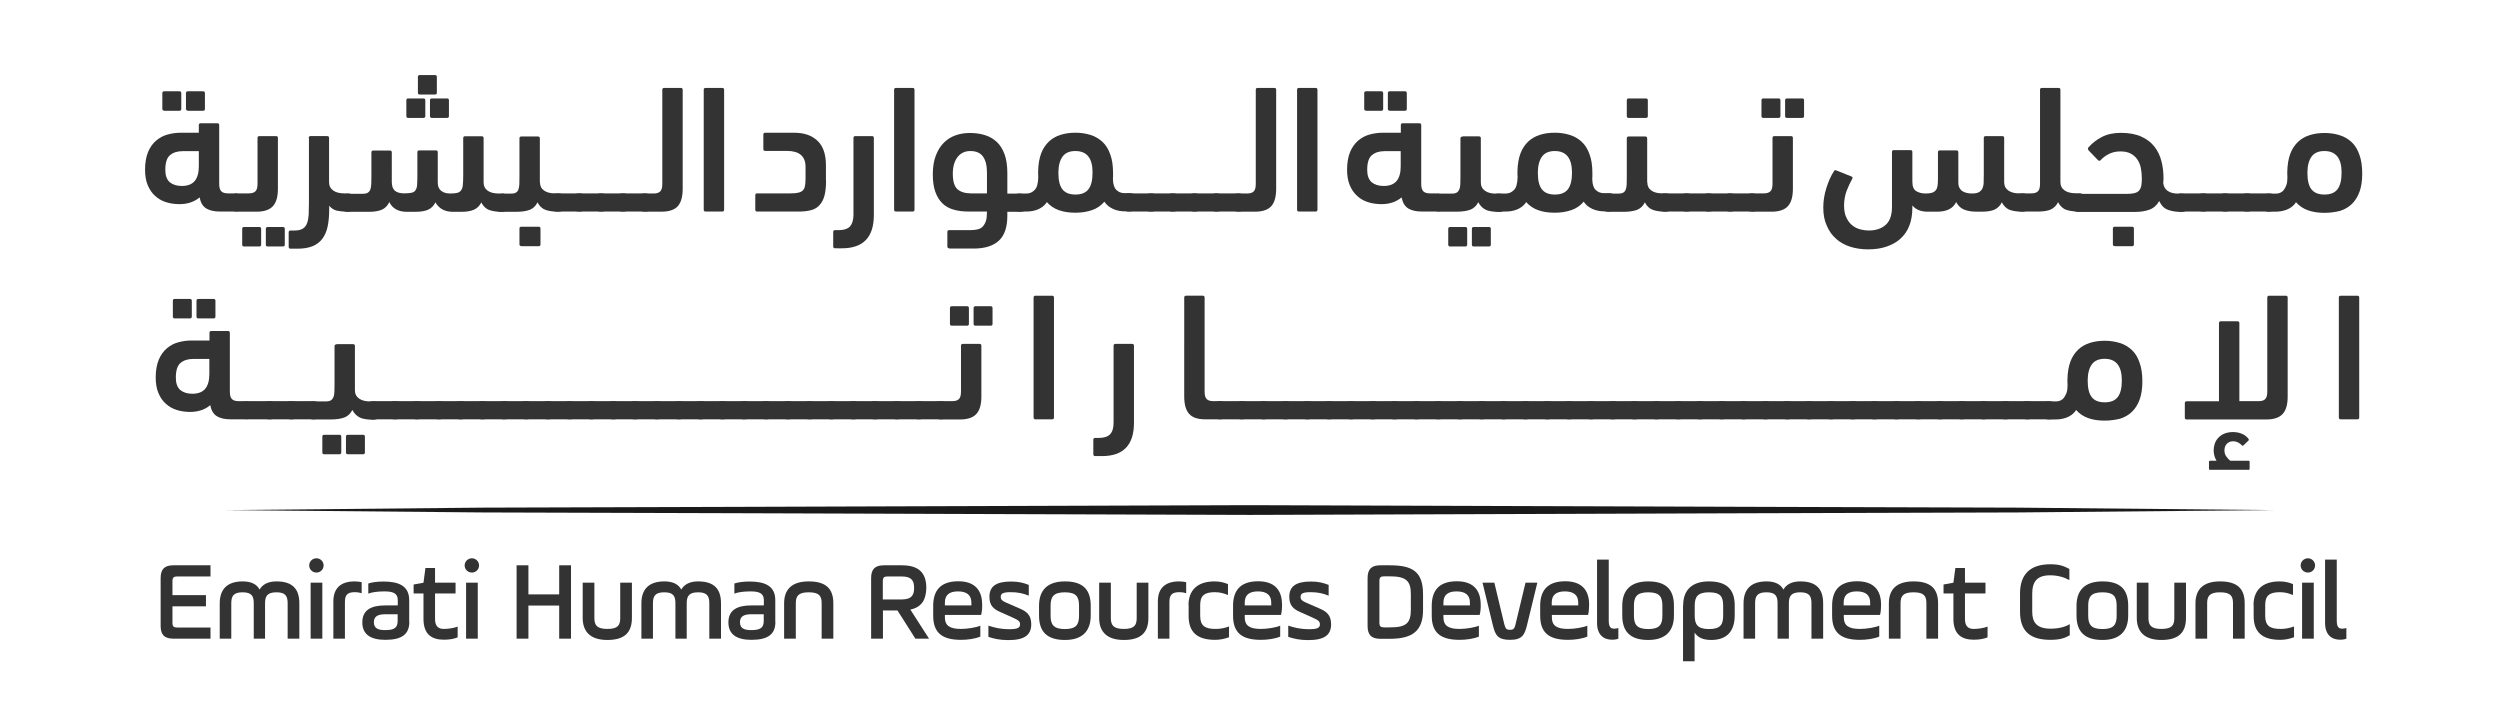 <?xml version="1.0" encoding="utf-8"?>
<!-- Generator: Adobe Illustrator 26.0.0, SVG Export Plug-In . SVG Version: 6.00 Build 0)  -->
<svg version="1.1" id="Layer_1" xmlns="http://www.w3.org/2000/svg" xmlns:xlink="http://www.w3.org/1999/xlink" x="0px" y="0px"
	 viewBox="0 0 192.51 54.82" style="enable-background:new 0 0 192.51 54.82;" xml:space="preserve">
<style type="text/css">
	.st0{display:none;fill:none;stroke:#414042;stroke-miterlimit:10;}
	.st1{fill:#333333;}
	.st2{fill:#1A1A1A;}
</style>
<rect x="1.66" y="1.91" class="st0" width="189.47" height="51.4"/>
<g>
	<g>
		<path class="st1" d="M15.31,10.23v-0.6c0-0.09,0.05-0.14,0.14-0.14h1.29c0.09,0,0.14,0.05,0.14,0.14v4.52
			c0,0.28,0.05,0.47,0.16,0.58s0.28,0.16,0.51,0.16h0.53c0.37,0,0.56,0.24,0.56,0.71c0,0.28-0.04,0.47-0.13,0.56
			c-0.09,0.09-0.23,0.13-0.43,0.13h-1.13c-0.46,0-0.81-0.08-1.07-0.24c-0.26-0.16-0.43-0.44-0.51-0.85c-0.2,0.17-0.43,0.3-0.7,0.39
			c-0.27,0.09-0.55,0.13-0.85,0.13c-0.36,0-0.71-0.05-1.03-0.15c-0.32-0.1-0.6-0.26-0.84-0.48c-0.24-0.21-0.43-0.49-0.57-0.82
			c-0.14-0.33-0.21-0.73-0.21-1.2c0-0.54,0.08-0.99,0.23-1.36c0.15-0.36,0.36-0.66,0.62-0.88c0.26-0.22,0.55-0.38,0.88-0.47
			c0.33-0.09,0.67-0.14,1.02-0.14H15.31z M12.64,8.52c-0.09,0-0.14-0.05-0.14-0.14V7.17c0-0.09,0.05-0.14,0.14-0.14h1.18
			c0.09,0,0.14,0.05,0.14,0.14v1.22c0,0.09-0.05,0.14-0.14,0.14H12.64z M14,14.32c0.45,0,0.78-0.13,0.99-0.38s0.32-0.63,0.32-1.12
			v-1.18h-1.25c-0.4,0-0.72,0.1-0.97,0.31c-0.24,0.2-0.36,0.58-0.36,1.13c0,0.43,0.11,0.74,0.34,0.95
			C13.3,14.22,13.61,14.32,14,14.32z M14.46,8.52c-0.09,0-0.14-0.05-0.14-0.14V7.17c0-0.09,0.05-0.14,0.14-0.14h1.18
			c0.09,0,0.14,0.05,0.14,0.14v1.22c0,0.09-0.05,0.14-0.14,0.14H14.46z"/>
		<path class="st1" d="M18.25,16.29c-0.19,0-0.33-0.04-0.42-0.13c-0.09-0.09-0.14-0.26-0.14-0.52c0-0.27,0.04-0.47,0.13-0.58
			c0.09-0.11,0.23-0.17,0.43-0.17h0.91c0.23,0,0.4-0.05,0.51-0.16s0.16-0.3,0.16-0.58v-3.53c0-0.09,0.05-0.14,0.14-0.14h1.29
			c0.09,0,0.14,0.05,0.14,0.14v3.91c0,0.61-0.12,1.05-0.38,1.34c-0.25,0.28-0.67,0.43-1.25,0.43H18.25z M18.79,18.98
			c-0.09,0-0.14-0.05-0.14-0.14v-1.22c0-0.09,0.05-0.14,0.14-0.14h1.18c0.09,0,0.14,0.05,0.14,0.14v1.22c0,0.09-0.05,0.14-0.14,0.14
			H18.79z M20.61,18.98c-0.09,0-0.14-0.05-0.14-0.14v-1.22c0-0.09,0.05-0.14,0.14-0.14h1.18c0.09,0,0.14,0.05,0.14,0.14v1.22
			c0,0.09-0.05,0.14-0.14,0.14H20.61z"/>
		<path class="st1" d="M23.77,10.62c0-0.09,0.05-0.14,0.14-0.14h1.29c0.09,0,0.14,0.05,0.14,0.14v3.41c0,0.28,0.11,0.49,0.32,0.64
			c0.21,0.15,0.49,0.22,0.85,0.22h0.24c0.19,0,0.33,0.05,0.42,0.16c0.09,0.1,0.14,0.28,0.14,0.52c0,0.27-0.04,0.46-0.13,0.57
			c-0.09,0.1-0.23,0.16-0.43,0.16c-0.32,0-0.59-0.03-0.82-0.08c-0.23-0.06-0.42-0.18-0.58-0.38v0.27c0,0.5-0.04,0.95-0.12,1.33
			c-0.08,0.38-0.22,0.69-0.41,0.95c-0.19,0.25-0.44,0.44-0.76,0.57c-0.32,0.13-0.71,0.19-1.17,0.19h-0.52
			c-0.09,0-0.14-0.05-0.14-0.14v-1.12c0-0.09,0.05-0.14,0.14-0.14h0.31c0.27,0,0.48-0.05,0.63-0.14s0.26-0.23,0.33-0.41
			s0.11-0.4,0.13-0.66c0.01-0.26,0.02-0.55,0.02-0.89V10.62z"/>
		<path class="st1" d="M30.17,14.02c0,0.3,0.08,0.52,0.23,0.66c0.16,0.14,0.4,0.21,0.74,0.21c0.24,0,0.42-0.02,0.56-0.05
			c0.14-0.03,0.24-0.1,0.3-0.2c0.07-0.1,0.11-0.24,0.12-0.42c0.01-0.18,0.02-0.42,0.02-0.71v-1.79c0-0.09,0.05-0.14,0.14-0.14h1.29
			c0.09,0,0.14,0.05,0.14,0.14v2.34c0,0.29,0.09,0.5,0.27,0.64s0.41,0.2,0.71,0.2c0.22,0,0.39-0.02,0.52-0.05
			c0.13-0.03,0.23-0.1,0.3-0.2s0.12-0.24,0.13-0.42c0.02-0.18,0.03-0.42,0.03-0.7v-2.9c0-0.09,0.05-0.14,0.14-0.14h1.29
			c0.09,0,0.14,0.05,0.14,0.14v3.41c0,0.28,0.1,0.49,0.31,0.64c0.21,0.15,0.49,0.22,0.85,0.22h0.24c0.19,0,0.33,0.05,0.42,0.16
			c0.09,0.1,0.14,0.28,0.14,0.52c0,0.27-0.05,0.46-0.14,0.57c-0.09,0.1-0.23,0.16-0.42,0.16c-0.36,0-0.68-0.04-0.94-0.13
			c-0.27-0.09-0.48-0.29-0.64-0.59c-0.13,0.26-0.32,0.45-0.57,0.56s-0.58,0.16-1,0.16h-0.6c-0.33,0-0.6-0.06-0.83-0.19
			c-0.23-0.13-0.4-0.31-0.53-0.54c-0.13,0.27-0.32,0.46-0.57,0.57c-0.25,0.11-0.58,0.16-1,0.16h-0.62c-0.66,0-1.12-0.25-1.36-0.75
			c-0.13,0.27-0.32,0.47-0.56,0.58c-0.25,0.11-0.58,0.17-0.99,0.17h-1.51c-0.1,0-0.2,0-0.28-0.01c-0.08-0.01-0.15-0.04-0.21-0.08
			c-0.06-0.04-0.1-0.11-0.13-0.19c-0.03-0.08-0.04-0.2-0.04-0.35c0-0.28,0.04-0.48,0.13-0.59c0.09-0.11,0.23-0.17,0.43-0.17h1.12
			c0.17,0,0.3-0.03,0.38-0.08s0.15-0.13,0.2-0.25c0.04-0.11,0.06-0.25,0.07-0.43s0.01-0.39,0.01-0.64v-1.79
			c0-0.09,0.05-0.14,0.14-0.14h1.29c0.09,0,0.14,0.05,0.14,0.14V14.02z M31.43,9.08c-0.09,0-0.14-0.05-0.14-0.14V7.72
			c0-0.09,0.05-0.14,0.14-0.14h1.18c0.09,0,0.14,0.05,0.14,0.14v1.22c0,0.09-0.05,0.14-0.14,0.14H31.43z M32.32,7.28
			c-0.09,0-0.14-0.05-0.14-0.14V5.92c0-0.09,0.05-0.14,0.14-0.14h1.18c0.09,0,0.14,0.05,0.14,0.14v1.22c0,0.09-0.05,0.14-0.14,0.14
			H32.32z M33.25,9.08c-0.09,0-0.14-0.05-0.14-0.14V7.72c0-0.09,0.05-0.14,0.14-0.14h1.18c0.09,0,0.14,0.05,0.14,0.14v1.22
			c0,0.09-0.05,0.14-0.14,0.14H33.25z"/>
		<path class="st1" d="M41.58,14.03c0,0.28,0.1,0.49,0.31,0.64c0.21,0.15,0.49,0.22,0.85,0.22h0.24c0.19,0,0.33,0.05,0.42,0.16
			c0.09,0.1,0.14,0.28,0.14,0.52c0,0.27-0.04,0.46-0.13,0.57c-0.09,0.1-0.23,0.16-0.43,0.16c-0.36,0-0.68-0.04-0.95-0.13
			c-0.27-0.09-0.49-0.29-0.64-0.59c-0.13,0.27-0.32,0.46-0.58,0.57c-0.25,0.1-0.6,0.16-1.05,0.16h-1.11c-0.19,0-0.33-0.03-0.42-0.09
			c-0.09-0.06-0.14-0.2-0.14-0.4c0-0.24,0.04-0.45,0.13-0.63c0.09-0.18,0.24-0.28,0.44-0.28h0.67c0.16,0,0.29-0.02,0.38-0.07
			c0.09-0.05,0.16-0.12,0.2-0.22c0.04-0.1,0.07-0.24,0.08-0.4c0.01-0.17,0.01-0.37,0.01-0.61v-2.96c0-0.09,0.05-0.14,0.14-0.14h1.29
			c0.09,0,0.14,0.05,0.14,0.14V14.03z M40.14,18.95c-0.09,0-0.14-0.05-0.14-0.14V17.6c0-0.09,0.05-0.14,0.14-0.14h1.34
			c0.09,0,0.14,0.05,0.14,0.14v1.22c0,0.09-0.05,0.14-0.14,0.14H40.14z"/>
		<path class="st1" d="M42.92,16.29c-0.19,0-0.32-0.05-0.38-0.14c-0.07-0.09-0.11-0.27-0.11-0.52c0-0.28,0.03-0.48,0.1-0.58
			c0.07-0.1,0.2-0.16,0.39-0.16h1.68c0.19,0,0.33,0.05,0.42,0.16c0.09,0.1,0.14,0.28,0.14,0.54c0,0.29-0.04,0.48-0.13,0.57
			c-0.09,0.09-0.23,0.13-0.43,0.13H42.92z"/>
		<path class="st1" d="M44.6,16.29c-0.19,0-0.32-0.05-0.38-0.14c-0.07-0.09-0.11-0.27-0.11-0.52c0-0.28,0.03-0.48,0.1-0.58
			c0.07-0.1,0.2-0.16,0.39-0.16h1.68c0.19,0,0.33,0.05,0.42,0.16c0.09,0.1,0.14,0.28,0.14,0.54c0,0.29-0.04,0.48-0.13,0.57
			c-0.09,0.09-0.23,0.13-0.43,0.13H44.6z"/>
		<path class="st1" d="M46.28,16.29c-0.19,0-0.32-0.05-0.38-0.14c-0.07-0.09-0.11-0.27-0.11-0.52c0-0.28,0.03-0.48,0.1-0.58
			c0.07-0.1,0.2-0.16,0.39-0.16h1.68c0.19,0,0.33,0.05,0.42,0.16c0.09,0.1,0.14,0.28,0.14,0.54c0,0.29-0.04,0.48-0.13,0.57
			c-0.09,0.09-0.23,0.13-0.43,0.13H46.28z"/>
		<path class="st1" d="M47.96,16.29c-0.19,0-0.32-0.05-0.38-0.14c-0.07-0.09-0.11-0.27-0.11-0.52c0-0.28,0.03-0.48,0.1-0.58
			c0.07-0.1,0.2-0.16,0.39-0.16h1.68c0.19,0,0.33,0.05,0.42,0.16c0.09,0.1,0.14,0.28,0.14,0.54c0,0.29-0.04,0.48-0.13,0.57
			c-0.09,0.09-0.23,0.13-0.43,0.13H47.96z"/>
		<path class="st1" d="M49.64,16.29c-0.19,0-0.33-0.04-0.42-0.13c-0.09-0.09-0.14-0.27-0.14-0.54c0-0.26,0.04-0.45,0.13-0.56
			s0.23-0.16,0.43-0.16h0.69c0.23,0,0.4-0.05,0.51-0.16c0.11-0.11,0.16-0.3,0.16-0.58V6.91c0-0.09,0.05-0.14,0.14-0.14h1.29
			c0.09,0,0.14,0.05,0.14,0.14v7.62c0,0.61-0.12,1.05-0.37,1.34c-0.25,0.28-0.67,0.43-1.25,0.43H49.64z"/>
		<path class="st1" d="M55.76,16.15c0,0.09-0.05,0.14-0.14,0.14h-1.29c-0.09,0-0.14-0.05-0.14-0.14V6.91c0-0.09,0.05-0.14,0.14-0.14
			h1.29c0.09,0,0.14,0.05,0.14,0.14V16.15z"/>
		<path class="st1" d="M63.61,13.9c0,0.47-0.04,0.85-0.12,1.16c-0.08,0.3-0.21,0.55-0.38,0.73c-0.17,0.19-0.38,0.32-0.64,0.39
			s-0.57,0.11-0.92,0.11h-3.25c-0.09,0-0.14-0.05-0.14-0.14v-1.12c0-0.09,0.05-0.14,0.14-0.14h2.6c0.25,0,0.45-0.02,0.6-0.06
			c0.15-0.04,0.26-0.1,0.34-0.19s0.13-0.2,0.15-0.34s0.04-0.31,0.04-0.52v-0.93c0-0.82-0.48-1.23-1.43-1.23h-1.68
			c-0.09,0-0.14-0.05-0.14-0.14v-1.12c0-0.09,0.05-0.14,0.14-0.14h2.24c0.75,0,1.34,0.2,1.78,0.61c0.44,0.41,0.66,1.04,0.66,1.9
			V13.9z"/>
		<path class="st1" d="M64.3,19.12c-0.09,0-0.14-0.05-0.14-0.14v-1.12c0-0.09,0.05-0.14,0.14-0.14h0.31c0.39,0,0.67-0.1,0.85-0.29
			c0.17-0.2,0.26-0.49,0.26-0.9v-5.91c0-0.09,0.05-0.14,0.14-0.14h1.29c0.09,0,0.14,0.05,0.14,0.14v5.94c0,1.71-0.82,2.56-2.46,2.56
			H64.3z"/>
		<path class="st1" d="M70.42,16.15c0,0.09-0.05,0.14-0.14,0.14h-1.29c-0.09,0-0.14-0.05-0.14-0.14V6.91c0-0.09,0.05-0.14,0.14-0.14
			h1.29c0.09,0,0.14,0.05,0.14,0.14V16.15z"/>
		<path class="st1" d="M73.09,19.12c-0.09,0-0.14-0.05-0.14-0.14v-1.12c0-0.09,0.05-0.14,0.14-0.14h1.64c0.21,0,0.4-0.02,0.56-0.06
			c0.16-0.04,0.29-0.11,0.39-0.22s0.18-0.25,0.24-0.43S76,16.58,76,16.29h-1.41c-0.44,0-0.83-0.05-1.17-0.15s-0.63-0.26-0.86-0.49
			c-0.23-0.23-0.41-0.52-0.54-0.89c-0.13-0.36-0.19-0.81-0.19-1.34c0-0.57,0.08-1.06,0.24-1.46c0.16-0.41,0.37-0.74,0.63-0.99
			c0.26-0.26,0.57-0.44,0.91-0.56c0.35-0.12,0.71-0.17,1.09-0.17c0.42,0,0.81,0.06,1.16,0.17c0.35,0.11,0.65,0.29,0.91,0.53
			c0.25,0.24,0.45,0.56,0.59,0.95c0.14,0.39,0.21,0.87,0.21,1.44v1.58h0.97c0.19,0,0.33,0.05,0.42,0.16
			c0.09,0.1,0.14,0.28,0.14,0.52c0,0.3-0.04,0.5-0.13,0.59c-0.09,0.09-0.23,0.13-0.43,0.13h-0.97v0.31c0,0.88-0.22,1.52-0.66,1.92
			c-0.44,0.4-1.08,0.6-1.93,0.6H73.09z M74.72,11.63c-0.42,0-0.75,0.16-0.99,0.47c-0.24,0.32-0.36,0.74-0.36,1.27
			c0,0.59,0.12,0.99,0.36,1.2c0.24,0.21,0.58,0.32,1.03,0.32H76V13.3c0-0.55-0.1-0.96-0.31-1.25
			C75.49,11.77,75.16,11.63,74.72,11.63z"/>
		<path class="st1" d="M79.94,13.2c0.01-0.54,0.09-1,0.23-1.38c0.14-0.38,0.35-0.68,0.6-0.92s0.56-0.41,0.91-0.52
			c0.35-0.11,0.72-0.16,1.14-0.16s0.79,0.06,1.15,0.17c0.36,0.11,0.66,0.29,0.92,0.53c0.26,0.24,0.46,0.56,0.6,0.96
			c0.15,0.4,0.22,0.88,0.22,1.45c0,0.08,0,0.17,0,0.24s0,0.16-0.01,0.23c0.01,0.39,0.1,0.67,0.27,0.83
			c0.17,0.16,0.37,0.24,0.59,0.24h0.41c0.19,0,0.33,0.05,0.42,0.16c0.09,0.1,0.14,0.28,0.14,0.52c0,0.27-0.04,0.46-0.13,0.57
			c-0.09,0.1-0.23,0.16-0.43,0.16c-0.16,0-0.33,0-0.5-0.01c-0.17-0.01-0.35-0.04-0.52-0.09c-0.17-0.05-0.34-0.13-0.49-0.23
			c-0.16-0.1-0.29-0.24-0.42-0.42c-0.25,0.3-0.57,0.52-0.95,0.65s-0.8,0.2-1.28,0.2c-0.47,0-0.89-0.06-1.26-0.19
			c-0.37-0.13-0.69-0.34-0.94-0.63c-0.09,0.15-0.21,0.27-0.34,0.37c-0.13,0.09-0.27,0.17-0.41,0.22c-0.14,0.05-0.29,0.09-0.43,0.11
			c-0.15,0.02-0.29,0.03-0.42,0.03h-0.49c-0.19,0-0.33-0.05-0.42-0.16c-0.09-0.11-0.14-0.29-0.14-0.54c0-0.27,0.04-0.46,0.13-0.55
			s0.23-0.14,0.43-0.14h0.55c0.22,0,0.42-0.09,0.6-0.27c0.18-0.18,0.27-0.51,0.28-1c-0.01-0.07-0.01-0.14-0.01-0.21
			C79.94,13.35,79.94,13.28,79.94,13.2z M82.81,11.63c-0.45,0-0.78,0.14-0.99,0.43c-0.21,0.29-0.32,0.71-0.32,1.25
			c0,0.6,0.11,1.02,0.32,1.28c0.21,0.26,0.54,0.39,0.99,0.39c0.46,0,0.79-0.13,1-0.4c0.21-0.27,0.32-0.69,0.32-1.28
			C84.14,12.19,83.7,11.63,82.81,11.63z"/>
		<path class="st1" d="M86.94,16.29c-0.19,0-0.32-0.05-0.38-0.14c-0.07-0.09-0.11-0.27-0.11-0.52c0-0.28,0.03-0.48,0.1-0.58
			c0.07-0.1,0.2-0.16,0.39-0.16h1.68c0.19,0,0.33,0.05,0.42,0.16c0.09,0.1,0.14,0.28,0.14,0.54c0,0.29-0.04,0.48-0.13,0.57
			c-0.09,0.09-0.23,0.13-0.43,0.13H86.94z"/>
		<path class="st1" d="M88.62,16.29c-0.19,0-0.32-0.05-0.38-0.14c-0.07-0.09-0.11-0.27-0.11-0.52c0-0.28,0.03-0.48,0.1-0.58
			c0.07-0.1,0.2-0.16,0.39-0.16h1.68c0.19,0,0.33,0.05,0.42,0.16c0.09,0.1,0.14,0.28,0.14,0.54c0,0.29-0.04,0.48-0.13,0.57
			c-0.09,0.09-0.23,0.13-0.43,0.13H88.62z"/>
		<path class="st1" d="M90.3,16.29c-0.19,0-0.32-0.05-0.38-0.14c-0.07-0.09-0.11-0.27-0.11-0.52c0-0.28,0.03-0.48,0.1-0.58
			c0.07-0.1,0.2-0.16,0.39-0.16h1.68c0.19,0,0.33,0.05,0.42,0.16c0.09,0.1,0.14,0.28,0.14,0.54c0,0.29-0.04,0.48-0.13,0.57
			c-0.09,0.09-0.23,0.13-0.43,0.13H90.3z"/>
		<path class="st1" d="M91.98,16.29c-0.19,0-0.32-0.05-0.38-0.14c-0.07-0.09-0.11-0.27-0.11-0.52c0-0.28,0.03-0.48,0.1-0.58
			c0.07-0.1,0.2-0.16,0.39-0.16h1.68c0.19,0,0.33,0.05,0.42,0.16c0.09,0.1,0.14,0.28,0.14,0.54c0,0.29-0.04,0.48-0.13,0.57
			c-0.09,0.09-0.23,0.13-0.43,0.13H91.98z"/>
		<path class="st1" d="M93.66,16.29c-0.19,0-0.32-0.05-0.38-0.14c-0.07-0.09-0.11-0.27-0.11-0.52c0-0.28,0.03-0.48,0.1-0.58
			c0.07-0.1,0.2-0.16,0.39-0.16h1.68c0.19,0,0.33,0.05,0.42,0.16c0.09,0.1,0.14,0.28,0.14,0.54c0,0.29-0.04,0.48-0.13,0.57
			c-0.09,0.09-0.23,0.13-0.43,0.13H93.66z"/>
		<path class="st1" d="M95.34,16.29c-0.19,0-0.33-0.04-0.42-0.13c-0.09-0.09-0.14-0.27-0.14-0.54c0-0.26,0.04-0.45,0.13-0.56
			s0.23-0.16,0.43-0.16h0.69c0.23,0,0.4-0.05,0.51-0.16c0.11-0.11,0.16-0.3,0.16-0.58V6.91c0-0.09,0.05-0.14,0.14-0.14h1.29
			c0.09,0,0.14,0.05,0.14,0.14v7.62c0,0.61-0.12,1.05-0.37,1.34c-0.25,0.28-0.67,0.43-1.25,0.43H95.34z"/>
		<path class="st1" d="M101.45,16.15c0,0.09-0.05,0.14-0.14,0.14h-1.29c-0.09,0-0.14-0.05-0.14-0.14V6.91
			c0-0.09,0.05-0.14,0.14-0.14h1.29c0.09,0,0.14,0.05,0.14,0.14V16.15z"/>
		<path class="st1" d="M107.87,10.23v-0.6c0-0.09,0.05-0.14,0.14-0.14h1.29c0.09,0,0.14,0.05,0.14,0.14v4.52
			c0,0.28,0.05,0.47,0.16,0.58s0.28,0.16,0.51,0.16h0.53c0.37,0,0.56,0.24,0.56,0.71c0,0.28-0.04,0.47-0.13,0.56
			c-0.09,0.09-0.23,0.13-0.43,0.13h-1.13c-0.46,0-0.81-0.08-1.07-0.24c-0.26-0.16-0.43-0.44-0.51-0.85c-0.2,0.17-0.43,0.3-0.7,0.39
			c-0.27,0.09-0.55,0.13-0.85,0.13c-0.36,0-0.71-0.05-1.03-0.15c-0.32-0.1-0.6-0.26-0.84-0.48c-0.24-0.21-0.43-0.49-0.57-0.82
			c-0.14-0.33-0.21-0.73-0.21-1.2c0-0.54,0.08-0.99,0.23-1.36c0.15-0.36,0.36-0.66,0.62-0.88c0.26-0.22,0.55-0.38,0.88-0.47
			c0.33-0.09,0.67-0.14,1.02-0.14H107.87z M105.19,8.52c-0.09,0-0.14-0.05-0.14-0.14V7.17c0-0.09,0.05-0.14,0.14-0.14h1.18
			c0.09,0,0.14,0.05,0.14,0.14v1.22c0,0.09-0.05,0.14-0.14,0.14H105.19z M106.55,14.32c0.45,0,0.78-0.13,0.99-0.38
			s0.32-0.63,0.32-1.12v-1.18h-1.25c-0.4,0-0.72,0.1-0.97,0.31c-0.24,0.2-0.36,0.58-0.36,1.13c0,0.43,0.11,0.74,0.34,0.95
			C105.85,14.22,106.16,14.32,106.55,14.32z M107.01,8.52c-0.09,0-0.14-0.05-0.14-0.14V7.17c0-0.09,0.05-0.14,0.14-0.14h1.18
			c0.09,0,0.14,0.05,0.14,0.14v1.22c0,0.09-0.05,0.14-0.14,0.14H107.01z"/>
		<path class="st1" d="M113.83,15.57c-0.13,0.27-0.33,0.46-0.59,0.57c-0.26,0.1-0.62,0.16-1.06,0.16h-1.3
			c-0.19,0-0.33-0.04-0.42-0.13c-0.09-0.09-0.14-0.27-0.14-0.53c0-0.27,0.04-0.46,0.13-0.57c0.09-0.11,0.23-0.16,0.43-0.16h0.91
			c0.17,0,0.3-0.03,0.38-0.08c0.09-0.05,0.15-0.13,0.2-0.24s0.07-0.25,0.08-0.42c0.01-0.17,0.01-0.38,0.01-0.63v-2.9
			c0-0.06,0.03-0.09,0.08-0.11c0.05-0.02,0.1-0.03,0.16-0.03h1.19c0.09,0,0.14,0.05,0.14,0.14v3.41c0,0.28,0.11,0.49,0.32,0.64
			c0.21,0.15,0.49,0.22,0.85,0.22h0.24c0.19,0,0.33,0.05,0.42,0.16c0.09,0.1,0.14,0.28,0.14,0.52c0,0.27-0.04,0.46-0.13,0.57
			c-0.09,0.1-0.23,0.16-0.43,0.16c-0.36,0-0.68-0.04-0.95-0.13C114.2,16.07,113.99,15.87,113.83,15.57z M111.66,18.98
			c-0.09,0-0.14-0.05-0.14-0.14v-1.22c0-0.09,0.05-0.14,0.14-0.14h1.18c0.09,0,0.14,0.05,0.14,0.14v1.22c0,0.09-0.05,0.14-0.14,0.14
			H111.66z M113.48,18.98c-0.09,0-0.14-0.05-0.14-0.14v-1.22c0-0.09,0.05-0.14,0.14-0.14h1.18c0.09,0,0.14,0.05,0.14,0.14v1.22
			c0,0.09-0.05,0.14-0.14,0.14H113.48z"/>
		<path class="st1" d="M116.85,13.2c0.01-0.54,0.09-1,0.23-1.38c0.14-0.38,0.35-0.68,0.6-0.92s0.56-0.41,0.91-0.52
			c0.35-0.11,0.72-0.16,1.14-0.16s0.79,0.06,1.15,0.17c0.36,0.11,0.66,0.29,0.92,0.53c0.26,0.24,0.46,0.56,0.6,0.96
			c0.15,0.4,0.22,0.88,0.22,1.45c0,0.08,0,0.17,0,0.24s0,0.16-0.01,0.23c0.01,0.39,0.1,0.67,0.27,0.83
			c0.17,0.16,0.37,0.24,0.59,0.24h0.41c0.19,0,0.33,0.05,0.42,0.16c0.09,0.1,0.14,0.28,0.14,0.52c0,0.27-0.04,0.46-0.13,0.57
			c-0.09,0.1-0.23,0.16-0.43,0.16c-0.16,0-0.33,0-0.5-0.01c-0.17-0.01-0.35-0.04-0.52-0.09c-0.17-0.05-0.34-0.13-0.49-0.23
			c-0.16-0.1-0.29-0.24-0.42-0.42c-0.25,0.3-0.57,0.52-0.95,0.65s-0.8,0.2-1.28,0.2c-0.47,0-0.89-0.06-1.26-0.19
			c-0.37-0.13-0.69-0.34-0.94-0.63c-0.09,0.15-0.21,0.27-0.34,0.37c-0.13,0.09-0.27,0.17-0.41,0.22c-0.14,0.05-0.29,0.09-0.43,0.11
			c-0.15,0.02-0.29,0.03-0.42,0.03h-0.49c-0.19,0-0.33-0.05-0.42-0.16s-0.14-0.29-0.14-0.54c0-0.27,0.04-0.46,0.13-0.55
			s0.23-0.14,0.43-0.14h0.55c0.22,0,0.42-0.09,0.6-0.27c0.18-0.18,0.27-0.51,0.28-1c-0.01-0.07-0.01-0.14-0.01-0.21
			C116.85,13.35,116.85,13.28,116.85,13.2z M119.73,11.63c-0.45,0-0.78,0.14-0.99,0.43c-0.21,0.29-0.32,0.71-0.32,1.25
			c0,0.6,0.11,1.02,0.32,1.28c0.21,0.26,0.54,0.39,0.99,0.39c0.46,0,0.79-0.13,1-0.4c0.21-0.27,0.32-0.69,0.32-1.28
			C121.05,12.19,120.61,11.63,119.73,11.63z"/>
		<path class="st1" d="M126.85,14.03c0,0.28,0.1,0.49,0.31,0.64c0.21,0.15,0.49,0.22,0.85,0.22h0.24c0.19,0,0.33,0.05,0.42,0.16
			c0.09,0.1,0.14,0.28,0.14,0.52c0,0.27-0.04,0.46-0.13,0.57c-0.09,0.1-0.23,0.16-0.43,0.16c-0.36,0-0.68-0.04-0.95-0.13
			c-0.27-0.09-0.49-0.29-0.64-0.59c-0.13,0.27-0.32,0.46-0.58,0.57c-0.25,0.1-0.6,0.16-1.05,0.16h-1.11c-0.19,0-0.33-0.03-0.42-0.09
			c-0.09-0.06-0.14-0.2-0.14-0.4c0-0.24,0.04-0.45,0.13-0.63c0.09-0.18,0.24-0.28,0.44-0.28h0.67c0.16,0,0.29-0.02,0.38-0.07
			c0.09-0.05,0.16-0.12,0.2-0.22c0.04-0.1,0.07-0.24,0.08-0.4c0.01-0.17,0.01-0.37,0.01-0.61v-2.96c0-0.09,0.05-0.14,0.14-0.14h1.29
			c0.09,0,0.14,0.05,0.14,0.14V14.03z M125.41,9.08c-0.09,0-0.14-0.05-0.14-0.14V7.72c0-0.09,0.05-0.14,0.14-0.14h1.34
			c0.09,0,0.14,0.05,0.14,0.14v1.22c0,0.09-0.05,0.14-0.14,0.14H125.41z"/>
		<path class="st1" d="M128.19,16.29c-0.19,0-0.32-0.05-0.38-0.14c-0.07-0.09-0.11-0.27-0.11-0.52c0-0.28,0.03-0.48,0.1-0.58
			c0.07-0.1,0.2-0.16,0.39-0.16h1.68c0.19,0,0.33,0.05,0.42,0.16c0.09,0.1,0.14,0.28,0.14,0.54c0,0.29-0.04,0.48-0.13,0.57
			c-0.09,0.09-0.23,0.13-0.43,0.13H128.19z"/>
		<path class="st1" d="M129.87,16.29c-0.19,0-0.32-0.05-0.38-0.14c-0.07-0.09-0.11-0.27-0.11-0.52c0-0.28,0.03-0.48,0.1-0.58
			c0.07-0.1,0.2-0.16,0.39-0.16h1.68c0.19,0,0.33,0.05,0.42,0.16c0.09,0.1,0.14,0.28,0.14,0.54c0,0.29-0.04,0.48-0.13,0.57
			c-0.09,0.09-0.23,0.13-0.43,0.13H129.87z"/>
		<path class="st1" d="M131.55,16.29c-0.19,0-0.32-0.05-0.38-0.14c-0.07-0.09-0.11-0.27-0.11-0.52c0-0.28,0.03-0.48,0.1-0.58
			c0.07-0.1,0.2-0.16,0.39-0.16h1.68c0.19,0,0.33,0.05,0.42,0.16c0.09,0.1,0.14,0.28,0.14,0.54c0,0.29-0.04,0.48-0.13,0.57
			c-0.09,0.09-0.23,0.13-0.43,0.13H131.55z"/>
		<path class="st1" d="M133.23,16.29c-0.19,0-0.32-0.05-0.38-0.14c-0.07-0.09-0.11-0.27-0.11-0.52c0-0.28,0.03-0.48,0.1-0.58
			c0.07-0.1,0.2-0.16,0.39-0.16h1.68c0.19,0,0.33,0.05,0.42,0.16c0.09,0.1,0.14,0.28,0.14,0.54c0,0.29-0.04,0.48-0.13,0.57
			c-0.09,0.09-0.23,0.13-0.43,0.13H133.23z"/>
		<path class="st1" d="M134.91,16.29c-0.19,0-0.33-0.04-0.42-0.13c-0.09-0.09-0.14-0.26-0.14-0.52c0-0.27,0.04-0.47,0.13-0.58
			c0.09-0.11,0.23-0.17,0.43-0.17h0.91c0.23,0,0.4-0.05,0.51-0.16s0.16-0.3,0.16-0.58v-3.53c0-0.09,0.05-0.14,0.14-0.14h1.29
			c0.09,0,0.14,0.05,0.14,0.14v3.91c0,0.61-0.12,1.05-0.38,1.34c-0.25,0.28-0.67,0.43-1.25,0.43H134.91z M135.78,9.08
			c-0.09,0-0.14-0.05-0.14-0.14V7.72c0-0.09,0.05-0.14,0.14-0.14h1.18c0.09,0,0.14,0.05,0.14,0.14v1.22c0,0.09-0.05,0.14-0.14,0.14
			H135.78z M137.6,9.08c-0.09,0-0.14-0.05-0.14-0.14V7.72c0-0.09,0.05-0.14,0.14-0.14h1.18c0.09,0,0.14,0.05,0.14,0.14v1.22
			c0,0.09-0.05,0.14-0.14,0.14H137.6z"/>
		<path class="st1" d="M140.4,15.98c0-0.5,0.08-1.01,0.24-1.51c0.16-0.5,0.35-0.94,0.59-1.3c0.05-0.08,0.12-0.09,0.21-0.03
			l1.13,0.45c0.05,0.02,0.07,0.04,0.08,0.08s0,0.07-0.02,0.1c-0.15,0.26-0.29,0.57-0.43,0.92c-0.13,0.35-0.2,0.73-0.2,1.15
			c0,0.36,0.06,0.67,0.18,0.92c0.12,0.25,0.27,0.45,0.45,0.59c0.18,0.15,0.39,0.25,0.61,0.31s0.44,0.09,0.66,0.09
			c0.54,0,0.97-0.14,1.3-0.43c0.33-0.29,0.49-0.75,0.49-1.39v-4.23c0-0.09,0.05-0.14,0.14-0.14h1.29c0.09,0,0.14,0.05,0.14,0.14V14
			c0,0.36,0.1,0.6,0.3,0.72c0.2,0.12,0.44,0.18,0.71,0.18c0.22,0,0.39-0.02,0.51-0.06s0.22-0.11,0.29-0.2
			c0.07-0.09,0.11-0.2,0.13-0.34s0.03-0.31,0.03-0.52v-2.06c0-0.09,0.05-0.14,0.14-0.14h1.29c0.09,0,0.14,0.05,0.14,0.14v2.32
			c0,0.18,0.03,0.32,0.09,0.43c0.06,0.11,0.14,0.2,0.24,0.26c0.1,0.06,0.21,0.1,0.33,0.13c0.12,0.02,0.25,0.04,0.38,0.04
			c0.23,0,0.4-0.03,0.52-0.09c0.12-0.06,0.21-0.15,0.28-0.27c0.06-0.12,0.1-0.27,0.11-0.45c0.01-0.18,0.01-0.4,0.01-0.65v-2.82
			c0-0.09,0.05-0.14,0.14-0.14h1.29c0.09,0,0.14,0.05,0.14,0.14v3.41c0,0.28,0.11,0.49,0.32,0.64c0.21,0.15,0.49,0.22,0.85,0.22
			h0.22c0.19,0,0.33,0.05,0.42,0.16c0.09,0.1,0.14,0.28,0.14,0.52c0,0.27-0.04,0.46-0.13,0.57c-0.09,0.1-0.23,0.16-0.43,0.16
			c-0.35,0-0.67-0.04-0.93-0.13c-0.27-0.09-0.48-0.29-0.64-0.59c-0.13,0.26-0.32,0.45-0.56,0.56c-0.24,0.11-0.57,0.16-0.99,0.16
			h-0.36c-0.4,0-0.73-0.05-0.99-0.16c-0.26-0.1-0.47-0.3-0.62-0.58c-0.23,0.49-0.72,0.74-1.46,0.74h-0.73
			c-0.52,0-0.92-0.16-1.18-0.48v0.18c0,0.53-0.08,1-0.24,1.4c-0.16,0.4-0.4,0.74-0.7,1c-0.3,0.27-0.66,0.46-1.08,0.6
			s-0.88,0.2-1.4,0.2c-0.49,0-0.95-0.07-1.36-0.2c-0.41-0.13-0.78-0.33-1.08-0.6c-0.31-0.27-0.55-0.6-0.72-1
			C140.49,17,140.4,16.53,140.4,15.98z"/>
		<path class="st1" d="M156.42,14.89c0.23,0,0.4-0.05,0.51-0.16c0.11-0.11,0.16-0.3,0.16-0.58V6.91c0-0.09,0.05-0.14,0.14-0.14h1.29
			c0.09,0,0.14,0.05,0.14,0.14v7.11c0,0.28,0.11,0.49,0.32,0.64s0.49,0.22,0.85,0.22h0.24c0.19,0,0.33,0.05,0.42,0.16
			c0.09,0.1,0.14,0.28,0.14,0.52c0,0.27-0.04,0.46-0.13,0.57c-0.09,0.1-0.23,0.16-0.43,0.16c-0.36,0-0.68-0.04-0.95-0.13
			c-0.27-0.09-0.48-0.29-0.64-0.59c-0.13,0.26-0.32,0.45-0.56,0.56s-0.58,0.16-0.99,0.16h-1.18c-0.19,0-0.33-0.04-0.42-0.13
			c-0.09-0.09-0.14-0.29-0.14-0.59c0-0.25,0.04-0.43,0.13-0.53s0.23-0.15,0.43-0.15H156.42z"/>
		<path class="st1" d="M160.81,11.36c0.29-0.33,0.63-0.6,1.04-0.81c0.4-0.21,0.89-0.32,1.47-0.32c0.62,0,1.15,0.1,1.57,0.29
			s0.76,0.45,1.01,0.77c0.25,0.32,0.43,0.69,0.54,1.12c0.11,0.42,0.16,0.87,0.16,1.35c0,0.06,0,0.13-0.01,0.18
			c0,0.06-0.01,0.11-0.01,0.17c0.03,0.25,0.14,0.45,0.34,0.59c0.2,0.14,0.47,0.21,0.82,0.21h0.24c0.19,0,0.33,0.05,0.42,0.16
			c0.09,0.1,0.14,0.28,0.14,0.52c0,0.27-0.04,0.46-0.13,0.57c-0.09,0.1-0.23,0.16-0.43,0.16c-0.39,0-0.74-0.05-1.03-0.16
			c-0.29-0.1-0.52-0.33-0.68-0.68c-0.18,0.32-0.42,0.54-0.74,0.66c-0.31,0.12-0.69,0.18-1.14,0.18h-4.33
			c-0.19,0-0.33-0.05-0.42-0.16s-0.14-0.29-0.14-0.54c0-0.27,0.04-0.46,0.13-0.55s0.23-0.14,0.43-0.14h3.72
			c0.24,0,0.44-0.02,0.59-0.06c0.15-0.04,0.27-0.1,0.35-0.2s0.14-0.22,0.17-0.37s0.04-0.34,0.04-0.56c0-0.3-0.03-0.57-0.08-0.82
			s-0.15-0.47-0.28-0.66s-0.3-0.33-0.51-0.44s-0.47-0.16-0.79-0.16c-0.31,0-0.59,0.06-0.84,0.18c-0.25,0.12-0.48,0.28-0.67,0.49
			c-0.07,0.07-0.13,0.07-0.2,0.01l-0.73-0.76C160.77,11.49,160.76,11.42,160.81,11.36z M162.84,18.95c-0.09,0-0.14-0.05-0.14-0.14
			V17.6c0-0.09,0.05-0.14,0.14-0.14h1.34c0.09,0,0.14,0.05,0.14,0.14v1.22c0,0.09-0.05,0.14-0.14,0.14H162.84z"/>
		<path class="st1" d="M167.98,16.29c-0.19,0-0.32-0.05-0.38-0.14c-0.07-0.09-0.11-0.27-0.11-0.52c0-0.28,0.03-0.48,0.1-0.58
			c0.07-0.1,0.2-0.16,0.39-0.16h1.68c0.19,0,0.33,0.05,0.42,0.16c0.09,0.1,0.14,0.28,0.14,0.54c0,0.29-0.04,0.48-0.13,0.57
			c-0.09,0.09-0.23,0.13-0.43,0.13H167.98z"/>
		<path class="st1" d="M169.66,16.29c-0.19,0-0.32-0.05-0.38-0.14c-0.07-0.09-0.11-0.27-0.11-0.52c0-0.28,0.03-0.48,0.1-0.58
			c0.07-0.1,0.2-0.16,0.39-0.16h1.68c0.19,0,0.33,0.05,0.42,0.16c0.09,0.1,0.14,0.28,0.14,0.54c0,0.29-0.04,0.48-0.13,0.57
			c-0.09,0.09-0.23,0.13-0.43,0.13H169.66z"/>
		<path class="st1" d="M171.34,16.29c-0.19,0-0.32-0.05-0.38-0.14c-0.07-0.09-0.11-0.27-0.11-0.52c0-0.28,0.03-0.48,0.1-0.58
			c0.07-0.1,0.2-0.16,0.39-0.16h1.68c0.19,0,0.33,0.05,0.42,0.16c0.09,0.1,0.14,0.28,0.14,0.54c0,0.29-0.04,0.48-0.13,0.57
			c-0.09,0.09-0.23,0.13-0.43,0.13H171.34z"/>
		<path class="st1" d="M173.02,16.29c-0.19,0-0.32-0.05-0.38-0.14c-0.07-0.09-0.11-0.27-0.11-0.52c0-0.28,0.03-0.48,0.1-0.58
			c0.07-0.1,0.2-0.16,0.39-0.16h1.68c0.19,0,0.33,0.05,0.42,0.16c0.09,0.1,0.14,0.28,0.14,0.54c0,0.29-0.04,0.48-0.13,0.57
			c-0.09,0.09-0.23,0.13-0.43,0.13H173.02z"/>
		<path class="st1" d="M179,16.39c-0.47,0-0.89-0.06-1.26-0.19c-0.37-0.13-0.69-0.34-0.94-0.63c-0.09,0.15-0.21,0.27-0.34,0.37
			c-0.13,0.09-0.27,0.17-0.41,0.22c-0.14,0.05-0.29,0.09-0.43,0.11c-0.15,0.02-0.29,0.03-0.42,0.03h-0.49
			c-0.19,0-0.33-0.05-0.42-0.16s-0.14-0.29-0.14-0.54c0-0.27,0.04-0.46,0.13-0.55s0.23-0.14,0.43-0.14h0.55
			c0.1,0,0.21-0.02,0.31-0.06c0.1-0.04,0.2-0.11,0.28-0.21c0.08-0.1,0.15-0.23,0.21-0.39c0.06-0.16,0.08-0.37,0.08-0.61
			c-0.01-0.07-0.01-0.14-0.01-0.21c0-0.07,0-0.13,0-0.21c0.01-0.54,0.09-1,0.23-1.38c0.14-0.38,0.35-0.68,0.6-0.92
			s0.56-0.41,0.91-0.52c0.35-0.11,0.72-0.16,1.14-0.16s0.79,0.06,1.15,0.17s0.66,0.29,0.92,0.53c0.26,0.24,0.46,0.56,0.6,0.97
			c0.15,0.4,0.22,0.89,0.22,1.46c0,0.55-0.07,1.02-0.21,1.4c-0.14,0.38-0.34,0.7-0.59,0.94c-0.25,0.24-0.56,0.42-0.91,0.53
			C179.82,16.33,179.43,16.39,179,16.39z M178.99,11.63c-0.45,0-0.78,0.14-0.99,0.43c-0.21,0.29-0.32,0.71-0.32,1.25
			c0,0.6,0.11,1.02,0.32,1.28c0.21,0.26,0.54,0.39,0.99,0.39c0.46,0,0.79-0.13,1-0.4c0.21-0.27,0.32-0.69,0.32-1.28
			C180.32,12.19,179.87,11.63,178.99,11.63z"/>
		<path class="st1" d="M16.13,26.23v-0.6c0-0.09,0.05-0.14,0.14-0.14h1.29c0.09,0,0.14,0.05,0.14,0.14v4.52
			c0,0.28,0.05,0.47,0.16,0.58s0.28,0.16,0.51,0.16h0.53c0.37,0,0.56,0.24,0.56,0.71c0,0.28-0.04,0.47-0.13,0.56
			c-0.09,0.09-0.23,0.13-0.43,0.13h-1.13c-0.46,0-0.81-0.08-1.07-0.24c-0.26-0.16-0.43-0.44-0.51-0.85c-0.2,0.17-0.43,0.3-0.7,0.39
			c-0.27,0.09-0.55,0.13-0.85,0.13c-0.36,0-0.71-0.05-1.03-0.15c-0.32-0.1-0.6-0.26-0.84-0.48c-0.24-0.21-0.43-0.49-0.57-0.82
			c-0.14-0.33-0.21-0.73-0.21-1.2c0-0.54,0.08-0.99,0.23-1.36c0.15-0.36,0.36-0.66,0.62-0.88c0.26-0.22,0.55-0.38,0.88-0.47
			c0.33-0.09,0.67-0.14,1.02-0.14H16.13z M13.45,24.52c-0.09,0-0.14-0.05-0.14-0.14v-1.22c0-0.09,0.05-0.14,0.14-0.14h1.18
			c0.09,0,0.14,0.05,0.14,0.14v1.22c0,0.09-0.05,0.14-0.14,0.14H13.45z M14.81,30.32c0.45,0,0.78-0.13,0.99-0.38
			s0.32-0.63,0.32-1.12v-1.18h-1.25c-0.4,0-0.72,0.1-0.97,0.31c-0.24,0.2-0.36,0.58-0.36,1.13c0,0.43,0.11,0.74,0.34,0.95
			C14.11,30.22,14.42,30.32,14.81,30.32z M15.27,24.52c-0.09,0-0.14-0.05-0.14-0.14v-1.22c0-0.09,0.05-0.14,0.14-0.14h1.18
			c0.09,0,0.14,0.05,0.14,0.14v1.22c0,0.09-0.05,0.14-0.14,0.14H15.27z"/>
		<path class="st1" d="M19.07,32.29c-0.19,0-0.32-0.05-0.38-0.14c-0.07-0.09-0.11-0.27-0.11-0.52c0-0.28,0.03-0.48,0.1-0.58
			c0.07-0.1,0.2-0.16,0.39-0.16h1.68c0.19,0,0.33,0.05,0.42,0.16c0.09,0.1,0.14,0.28,0.14,0.54c0,0.29-0.04,0.48-0.13,0.57
			c-0.09,0.09-0.23,0.13-0.43,0.13H19.07z"/>
		<path class="st1" d="M20.75,32.29c-0.19,0-0.32-0.05-0.38-0.14c-0.07-0.09-0.11-0.27-0.11-0.52c0-0.28,0.03-0.48,0.1-0.58
			c0.07-0.1,0.2-0.16,0.39-0.16h1.68c0.19,0,0.33,0.05,0.42,0.16c0.09,0.1,0.14,0.28,0.14,0.54c0,0.29-0.04,0.48-0.13,0.57
			c-0.09,0.09-0.23,0.13-0.43,0.13H20.75z"/>
		<path class="st1" d="M22.43,32.29c-0.19,0-0.32-0.05-0.38-0.14c-0.07-0.09-0.11-0.27-0.11-0.52c0-0.28,0.03-0.48,0.1-0.58
			c0.07-0.1,0.2-0.16,0.39-0.16h1.68c0.19,0,0.33,0.05,0.42,0.16c0.09,0.1,0.14,0.28,0.14,0.54c0,0.29-0.04,0.48-0.13,0.57
			c-0.09,0.09-0.23,0.13-0.43,0.13H22.43z"/>
		<path class="st1" d="M27.13,31.57c-0.13,0.27-0.33,0.46-0.59,0.57c-0.26,0.1-0.62,0.16-1.06,0.16h-1.3
			c-0.19,0-0.33-0.04-0.42-0.13c-0.09-0.09-0.14-0.27-0.14-0.53c0-0.27,0.04-0.46,0.13-0.57c0.09-0.11,0.23-0.16,0.43-0.16h0.91
			c0.17,0,0.3-0.03,0.38-0.08c0.09-0.05,0.15-0.13,0.2-0.24s0.07-0.25,0.08-0.42c0.01-0.17,0.01-0.38,0.01-0.63v-2.9
			c0-0.06,0.03-0.09,0.08-0.11c0.05-0.02,0.1-0.03,0.16-0.03h1.19c0.09,0,0.14,0.05,0.14,0.14v3.41c0,0.28,0.11,0.49,0.32,0.64
			c0.21,0.15,0.49,0.22,0.85,0.22h0.24c0.19,0,0.33,0.05,0.42,0.16c0.09,0.1,0.14,0.28,0.14,0.52c0,0.27-0.04,0.46-0.13,0.57
			c-0.09,0.1-0.23,0.16-0.43,0.16c-0.36,0-0.68-0.04-0.95-0.13C27.51,32.07,27.29,31.87,27.13,31.57z M24.96,34.98
			c-0.09,0-0.14-0.05-0.14-0.14v-1.22c0-0.09,0.05-0.14,0.14-0.14h1.18c0.09,0,0.14,0.05,0.14,0.14v1.22c0,0.09-0.05,0.14-0.14,0.14
			H24.96z M26.78,34.98c-0.09,0-0.14-0.05-0.14-0.14v-1.22c0-0.09,0.05-0.14,0.14-0.14h1.18c0.09,0,0.14,0.05,0.14,0.14v1.22
			c0,0.09-0.05,0.14-0.14,0.14H26.78z"/>
		<path class="st1" d="M28.74,32.29c-0.19,0-0.32-0.05-0.38-0.14c-0.07-0.09-0.11-0.27-0.11-0.52c0-0.28,0.03-0.48,0.1-0.58
			c0.07-0.1,0.2-0.16,0.39-0.16h1.68c0.19,0,0.33,0.05,0.42,0.16c0.09,0.1,0.14,0.28,0.14,0.54c0,0.29-0.04,0.48-0.13,0.57
			c-0.09,0.09-0.23,0.13-0.43,0.13H28.74z"/>
		<path class="st1" d="M30.42,32.29c-0.19,0-0.32-0.05-0.38-0.14c-0.07-0.09-0.11-0.27-0.11-0.52c0-0.28,0.03-0.48,0.1-0.58
			c0.07-0.1,0.2-0.16,0.39-0.16h1.68c0.19,0,0.33,0.05,0.42,0.16c0.09,0.1,0.14,0.28,0.14,0.54c0,0.29-0.04,0.48-0.13,0.57
			c-0.09,0.09-0.23,0.13-0.43,0.13H30.42z"/>
		<path class="st1" d="M32.1,32.29c-0.19,0-0.32-0.05-0.38-0.14c-0.07-0.09-0.11-0.27-0.11-0.52c0-0.28,0.03-0.48,0.1-0.58
			c0.07-0.1,0.2-0.16,0.39-0.16h1.68c0.19,0,0.33,0.05,0.42,0.16c0.09,0.1,0.14,0.28,0.14,0.54c0,0.29-0.04,0.48-0.13,0.57
			c-0.09,0.09-0.23,0.13-0.43,0.13H32.1z"/>
		<path class="st1" d="M33.78,32.29c-0.19,0-0.32-0.05-0.38-0.14c-0.07-0.09-0.11-0.27-0.11-0.52c0-0.28,0.03-0.48,0.1-0.58
			c0.07-0.1,0.2-0.16,0.39-0.16h1.68c0.19,0,0.33,0.05,0.42,0.16c0.09,0.1,0.14,0.28,0.14,0.54c0,0.29-0.04,0.48-0.13,0.57
			c-0.09,0.09-0.23,0.13-0.43,0.13H33.78z"/>
		<path class="st1" d="M35.46,32.29c-0.19,0-0.32-0.05-0.38-0.14c-0.07-0.09-0.11-0.27-0.11-0.52c0-0.28,0.03-0.48,0.1-0.58
			c0.07-0.1,0.2-0.16,0.39-0.16h1.68c0.19,0,0.33,0.05,0.42,0.16c0.09,0.1,0.14,0.28,0.14,0.54c0,0.29-0.04,0.48-0.13,0.57
			c-0.09,0.09-0.23,0.13-0.43,0.13H35.46z"/>
		<path class="st1" d="M37.14,32.29c-0.19,0-0.32-0.05-0.38-0.14c-0.07-0.09-0.11-0.27-0.11-0.52c0-0.28,0.03-0.48,0.1-0.58
			c0.07-0.1,0.2-0.16,0.39-0.16h1.68c0.19,0,0.33,0.05,0.42,0.16c0.09,0.1,0.14,0.28,0.14,0.54c0,0.29-0.04,0.48-0.13,0.57
			c-0.09,0.09-0.23,0.13-0.43,0.13H37.14z"/>
		<path class="st1" d="M38.82,32.29c-0.19,0-0.32-0.05-0.38-0.14c-0.07-0.09-0.11-0.27-0.11-0.52c0-0.28,0.03-0.48,0.1-0.58
			c0.07-0.1,0.2-0.16,0.39-0.16h1.68c0.19,0,0.33,0.05,0.42,0.16c0.09,0.1,0.14,0.28,0.14,0.54c0,0.29-0.04,0.48-0.13,0.57
			c-0.09,0.09-0.23,0.13-0.43,0.13H38.82z"/>
		<path class="st1" d="M40.5,32.29c-0.19,0-0.32-0.05-0.38-0.14c-0.07-0.09-0.11-0.27-0.11-0.52c0-0.28,0.03-0.48,0.1-0.58
			c0.07-0.1,0.2-0.16,0.39-0.16h1.68c0.19,0,0.33,0.05,0.42,0.16c0.09,0.1,0.14,0.28,0.14,0.54c0,0.29-0.04,0.48-0.13,0.57
			c-0.09,0.09-0.23,0.13-0.43,0.13H40.5z"/>
		<path class="st1" d="M42.18,32.29c-0.19,0-0.32-0.05-0.38-0.14c-0.07-0.09-0.11-0.27-0.11-0.52c0-0.28,0.03-0.48,0.1-0.58
			c0.07-0.1,0.2-0.16,0.39-0.16h1.68c0.19,0,0.33,0.05,0.42,0.16c0.09,0.1,0.14,0.28,0.14,0.54c0,0.29-0.04,0.48-0.13,0.57
			c-0.09,0.09-0.23,0.13-0.43,0.13H42.18z"/>
		<path class="st1" d="M43.86,32.29c-0.19,0-0.32-0.05-0.38-0.14c-0.07-0.09-0.11-0.27-0.11-0.52c0-0.28,0.03-0.48,0.1-0.58
			c0.07-0.1,0.2-0.16,0.39-0.16h1.68c0.19,0,0.33,0.05,0.42,0.16c0.09,0.1,0.14,0.28,0.14,0.54c0,0.29-0.04,0.48-0.13,0.57
			c-0.09,0.09-0.23,0.13-0.43,0.13H43.86z"/>
		<path class="st1" d="M45.54,32.29c-0.19,0-0.32-0.05-0.38-0.14c-0.07-0.09-0.11-0.27-0.11-0.52c0-0.28,0.03-0.48,0.1-0.58
			c0.07-0.1,0.2-0.16,0.39-0.16h1.68c0.19,0,0.33,0.05,0.42,0.16c0.09,0.1,0.14,0.28,0.14,0.54c0,0.29-0.04,0.48-0.13,0.57
			c-0.09,0.09-0.23,0.13-0.43,0.13H45.54z"/>
		<path class="st1" d="M47.22,32.29c-0.19,0-0.32-0.05-0.38-0.14c-0.07-0.09-0.11-0.27-0.11-0.52c0-0.28,0.03-0.48,0.1-0.58
			c0.07-0.1,0.2-0.16,0.39-0.16h1.68c0.19,0,0.33,0.05,0.42,0.16c0.09,0.1,0.14,0.28,0.14,0.54c0,0.29-0.04,0.48-0.13,0.57
			c-0.09,0.09-0.23,0.13-0.43,0.13H47.22z"/>
		<path class="st1" d="M48.9,32.29c-0.19,0-0.32-0.05-0.38-0.14c-0.07-0.09-0.11-0.27-0.11-0.52c0-0.28,0.03-0.48,0.1-0.58
			c0.07-0.1,0.2-0.16,0.39-0.16h1.68c0.19,0,0.33,0.05,0.42,0.16c0.09,0.1,0.14,0.28,0.14,0.54c0,0.29-0.04,0.48-0.13,0.57
			c-0.09,0.09-0.23,0.13-0.43,0.13H48.9z"/>
		<path class="st1" d="M50.58,32.29c-0.19,0-0.32-0.05-0.38-0.14c-0.07-0.09-0.11-0.27-0.11-0.52c0-0.28,0.03-0.48,0.1-0.58
			c0.07-0.1,0.2-0.16,0.39-0.16h1.68c0.19,0,0.33,0.05,0.42,0.16c0.09,0.1,0.14,0.28,0.14,0.54c0,0.29-0.04,0.48-0.13,0.57
			c-0.09,0.09-0.23,0.13-0.43,0.13H50.58z"/>
		<path class="st1" d="M52.26,32.29c-0.19,0-0.32-0.05-0.38-0.14c-0.07-0.09-0.11-0.27-0.11-0.52c0-0.28,0.03-0.48,0.1-0.58
			c0.07-0.1,0.2-0.16,0.39-0.16h1.68c0.19,0,0.33,0.05,0.42,0.16c0.09,0.1,0.14,0.28,0.14,0.54c0,0.29-0.04,0.48-0.13,0.57
			c-0.09,0.09-0.23,0.13-0.43,0.13H52.26z"/>
		<path class="st1" d="M53.94,32.29c-0.19,0-0.32-0.05-0.38-0.14c-0.07-0.09-0.11-0.27-0.11-0.52c0-0.28,0.03-0.48,0.1-0.58
			c0.07-0.1,0.2-0.16,0.39-0.16h1.68c0.19,0,0.33,0.05,0.42,0.16c0.09,0.1,0.14,0.28,0.14,0.54c0,0.29-0.04,0.48-0.13,0.57
			c-0.09,0.09-0.23,0.13-0.43,0.13H53.94z"/>
		<path class="st1" d="M55.62,32.29c-0.19,0-0.32-0.05-0.38-0.14c-0.07-0.09-0.11-0.27-0.11-0.52c0-0.28,0.03-0.48,0.1-0.58
			c0.07-0.1,0.2-0.16,0.39-0.16h1.68c0.19,0,0.33,0.05,0.42,0.16c0.09,0.1,0.14,0.28,0.14,0.54c0,0.29-0.04,0.48-0.13,0.57
			c-0.09,0.09-0.23,0.13-0.43,0.13H55.62z"/>
		<path class="st1" d="M57.3,32.29c-0.19,0-0.32-0.05-0.38-0.14c-0.07-0.09-0.11-0.27-0.11-0.52c0-0.28,0.03-0.48,0.1-0.58
			c0.07-0.1,0.2-0.16,0.39-0.16h1.68c0.19,0,0.33,0.05,0.42,0.16c0.09,0.1,0.14,0.28,0.14,0.54c0,0.29-0.04,0.48-0.13,0.57
			c-0.09,0.09-0.23,0.13-0.43,0.13H57.3z"/>
		<path class="st1" d="M58.98,32.29c-0.19,0-0.32-0.05-0.38-0.14c-0.07-0.09-0.11-0.27-0.11-0.52c0-0.28,0.03-0.48,0.1-0.58
			c0.07-0.1,0.2-0.16,0.39-0.16h1.68c0.19,0,0.33,0.05,0.42,0.16c0.09,0.1,0.14,0.28,0.14,0.54c0,0.29-0.04,0.48-0.13,0.57
			c-0.09,0.09-0.23,0.13-0.43,0.13H58.98z"/>
		<path class="st1" d="M60.66,32.29c-0.19,0-0.32-0.05-0.38-0.14c-0.07-0.09-0.11-0.27-0.11-0.52c0-0.28,0.03-0.48,0.1-0.58
			c0.07-0.1,0.2-0.16,0.39-0.16h1.68c0.19,0,0.33,0.05,0.42,0.16c0.09,0.1,0.14,0.28,0.14,0.54c0,0.29-0.04,0.48-0.13,0.57
			c-0.09,0.09-0.23,0.13-0.43,0.13H60.66z"/>
		<path class="st1" d="M62.34,32.29c-0.19,0-0.32-0.05-0.38-0.14c-0.07-0.09-0.11-0.27-0.11-0.52c0-0.28,0.03-0.48,0.1-0.58
			c0.07-0.1,0.2-0.16,0.39-0.16h1.68c0.19,0,0.33,0.05,0.42,0.16c0.09,0.1,0.14,0.28,0.14,0.54c0,0.29-0.04,0.48-0.13,0.57
			c-0.09,0.09-0.23,0.13-0.43,0.13H62.34z"/>
		<path class="st1" d="M64.02,32.29c-0.19,0-0.32-0.05-0.38-0.14c-0.07-0.09-0.11-0.27-0.11-0.52c0-0.28,0.03-0.48,0.1-0.58
			c0.07-0.1,0.2-0.16,0.39-0.16h1.68c0.19,0,0.33,0.05,0.42,0.16c0.09,0.1,0.14,0.28,0.14,0.54c0,0.29-0.04,0.48-0.13,0.57
			c-0.09,0.09-0.23,0.13-0.43,0.13H64.02z"/>
		<path class="st1" d="M65.7,32.29c-0.19,0-0.32-0.05-0.38-0.14c-0.07-0.09-0.11-0.27-0.11-0.52c0-0.28,0.03-0.48,0.1-0.58
			c0.07-0.1,0.2-0.16,0.39-0.16h1.68c0.19,0,0.33,0.05,0.42,0.16c0.09,0.1,0.14,0.28,0.14,0.54c0,0.29-0.04,0.48-0.13,0.57
			c-0.09,0.09-0.23,0.13-0.43,0.13H65.7z"/>
		<path class="st1" d="M67.38,32.29c-0.19,0-0.32-0.05-0.38-0.14c-0.07-0.09-0.11-0.27-0.11-0.52c0-0.28,0.03-0.48,0.1-0.58
			c0.07-0.1,0.2-0.16,0.39-0.16h1.68c0.19,0,0.33,0.05,0.42,0.16c0.09,0.1,0.14,0.28,0.14,0.54c0,0.29-0.04,0.48-0.13,0.57
			c-0.09,0.09-0.23,0.13-0.43,0.13H67.38z"/>
		<path class="st1" d="M69.06,32.29c-0.19,0-0.32-0.05-0.38-0.14c-0.07-0.09-0.11-0.27-0.11-0.52c0-0.28,0.03-0.48,0.1-0.58
			c0.07-0.1,0.2-0.16,0.39-0.16h1.68c0.19,0,0.33,0.05,0.42,0.16c0.09,0.1,0.14,0.28,0.14,0.54c0,0.29-0.04,0.48-0.13,0.57
			c-0.09,0.09-0.23,0.13-0.43,0.13H69.06z"/>
		<path class="st1" d="M70.74,32.29c-0.19,0-0.32-0.05-0.38-0.14c-0.07-0.09-0.11-0.27-0.11-0.52c0-0.28,0.03-0.48,0.1-0.58
			c0.07-0.1,0.2-0.16,0.39-0.16h1.68c0.19,0,0.33,0.05,0.42,0.16c0.09,0.1,0.14,0.28,0.14,0.54c0,0.29-0.04,0.48-0.13,0.57
			c-0.09,0.09-0.23,0.13-0.43,0.13H70.74z"/>
		<path class="st1" d="M72.42,32.29c-0.19,0-0.33-0.04-0.42-0.13c-0.09-0.09-0.14-0.26-0.14-0.52c0-0.27,0.04-0.47,0.13-0.58
			c0.09-0.11,0.23-0.17,0.43-0.17h0.91c0.23,0,0.4-0.05,0.51-0.16S74,30.43,74,30.15v-3.53c0-0.09,0.05-0.14,0.14-0.14h1.29
			c0.09,0,0.14,0.05,0.14,0.14v3.91c0,0.61-0.12,1.05-0.38,1.34c-0.25,0.28-0.67,0.43-1.25,0.43H72.42z M73.29,25.08
			c-0.09,0-0.14-0.05-0.14-0.14v-1.22c0-0.09,0.05-0.14,0.14-0.14h1.18c0.09,0,0.14,0.05,0.14,0.14v1.22c0,0.09-0.05,0.14-0.14,0.14
			H73.29z M75.11,25.08c-0.09,0-0.14-0.05-0.14-0.14v-1.22c0-0.09,0.05-0.14,0.14-0.14h1.18c0.09,0,0.14,0.05,0.14,0.14v1.22
			c0,0.09-0.05,0.14-0.14,0.14H75.11z"/>
		<path class="st1" d="M81.16,32.15c0,0.09-0.05,0.14-0.14,0.14h-1.29c-0.09,0-0.14-0.05-0.14-0.14v-9.24
			c0-0.09,0.05-0.14,0.14-0.14h1.29c0.09,0,0.14,0.05,0.14,0.14V32.15z"/>
		<path class="st1" d="M84.33,35.12c-0.09,0-0.14-0.05-0.14-0.14v-1.12c0-0.09,0.05-0.14,0.14-0.14h0.31c0.39,0,0.67-0.1,0.85-0.29
			s0.26-0.5,0.26-0.9v-5.91c0-0.09,0.05-0.14,0.14-0.14h1.29c0.09,0,0.14,0.05,0.14,0.14v5.94c0,1.71-0.82,2.56-2.46,2.56H84.33z"/>
		<path class="st1" d="M91.19,22.91c0-0.09,0.05-0.14,0.14-0.14h1.29c0.09,0,0.14,0.05,0.14,0.14v7.24c0,0.28,0.05,0.47,0.16,0.58
			c0.11,0.11,0.28,0.16,0.51,0.16h0.49c0.19,0,0.33,0.05,0.42,0.16c0.09,0.11,0.14,0.29,0.14,0.56c0,0.29-0.04,0.48-0.13,0.56
			c-0.09,0.08-0.23,0.12-0.43,0.12h-1.11c-0.58,0-1-0.14-1.25-0.43c-0.25-0.29-0.37-0.73-0.37-1.34V22.91z"/>
		<path class="st1" d="M93.94,32.29c-0.19,0-0.32-0.05-0.38-0.14c-0.07-0.09-0.11-0.27-0.11-0.52c0-0.28,0.03-0.48,0.1-0.58
			c0.07-0.1,0.2-0.16,0.39-0.16h1.68c0.19,0,0.33,0.05,0.42,0.16c0.09,0.1,0.14,0.28,0.14,0.54c0,0.29-0.04,0.48-0.13,0.57
			c-0.09,0.09-0.23,0.13-0.43,0.13H93.94z"/>
		<path class="st1" d="M95.62,32.29c-0.19,0-0.32-0.05-0.38-0.14c-0.07-0.09-0.11-0.27-0.11-0.52c0-0.28,0.03-0.48,0.1-0.58
			c0.07-0.1,0.2-0.16,0.39-0.16h1.68c0.19,0,0.33,0.05,0.42,0.16c0.09,0.1,0.14,0.28,0.14,0.54c0,0.29-0.04,0.48-0.13,0.57
			c-0.09,0.09-0.23,0.13-0.43,0.13H95.62z"/>
		<path class="st1" d="M97.3,32.29c-0.19,0-0.32-0.05-0.38-0.14c-0.07-0.09-0.11-0.27-0.11-0.52c0-0.28,0.03-0.48,0.1-0.58
			c0.07-0.1,0.2-0.16,0.39-0.16h1.68c0.19,0,0.33,0.05,0.42,0.16c0.09,0.1,0.14,0.28,0.14,0.54c0,0.29-0.04,0.48-0.13,0.57
			c-0.09,0.09-0.23,0.13-0.43,0.13H97.3z"/>
		<path class="st1" d="M98.98,32.29c-0.19,0-0.32-0.05-0.38-0.14c-0.07-0.09-0.11-0.27-0.11-0.52c0-0.28,0.03-0.48,0.1-0.58
			c0.07-0.1,0.2-0.16,0.39-0.16h1.68c0.19,0,0.33,0.05,0.42,0.16c0.09,0.1,0.14,0.28,0.14,0.54c0,0.29-0.04,0.48-0.13,0.57
			c-0.09,0.09-0.23,0.13-0.43,0.13H98.98z"/>
		<path class="st1" d="M100.66,32.29c-0.19,0-0.32-0.05-0.38-0.14c-0.07-0.09-0.11-0.27-0.11-0.52c0-0.28,0.03-0.48,0.1-0.58
			c0.07-0.1,0.2-0.16,0.39-0.16h1.68c0.19,0,0.33,0.05,0.42,0.16c0.09,0.1,0.14,0.28,0.14,0.54c0,0.29-0.04,0.48-0.13,0.57
			c-0.09,0.09-0.23,0.13-0.43,0.13H100.66z"/>
		<path class="st1" d="M102.34,32.29c-0.19,0-0.32-0.05-0.38-0.14c-0.07-0.09-0.11-0.27-0.11-0.52c0-0.28,0.03-0.48,0.1-0.58
			c0.07-0.1,0.2-0.16,0.39-0.16h1.68c0.19,0,0.33,0.05,0.42,0.16c0.09,0.1,0.14,0.28,0.14,0.54c0,0.29-0.04,0.48-0.13,0.57
			c-0.09,0.09-0.23,0.13-0.43,0.13H102.34z"/>
		<path class="st1" d="M104.02,32.29c-0.19,0-0.32-0.05-0.38-0.14c-0.07-0.09-0.11-0.27-0.11-0.52c0-0.28,0.03-0.48,0.1-0.58
			c0.07-0.1,0.2-0.16,0.39-0.16h1.68c0.19,0,0.33,0.05,0.42,0.16c0.09,0.1,0.14,0.28,0.14,0.54c0,0.29-0.04,0.48-0.13,0.57
			c-0.09,0.09-0.23,0.13-0.43,0.13H104.02z"/>
		<path class="st1" d="M105.7,32.29c-0.19,0-0.32-0.05-0.38-0.14c-0.07-0.09-0.11-0.27-0.11-0.52c0-0.28,0.03-0.48,0.1-0.58
			c0.07-0.1,0.2-0.16,0.39-0.16h1.68c0.19,0,0.33,0.05,0.42,0.16c0.09,0.1,0.14,0.28,0.14,0.54c0,0.29-0.04,0.48-0.13,0.57
			c-0.09,0.09-0.23,0.13-0.43,0.13H105.7z"/>
		<path class="st1" d="M107.38,32.29c-0.19,0-0.32-0.05-0.38-0.14c-0.07-0.09-0.11-0.27-0.11-0.52c0-0.28,0.03-0.48,0.1-0.58
			c0.07-0.1,0.2-0.16,0.39-0.16h1.68c0.19,0,0.33,0.05,0.42,0.16c0.09,0.1,0.14,0.28,0.14,0.54c0,0.29-0.04,0.48-0.13,0.57
			c-0.09,0.09-0.23,0.13-0.43,0.13H107.38z"/>
		<path class="st1" d="M109.06,32.29c-0.19,0-0.32-0.05-0.38-0.14c-0.07-0.09-0.11-0.27-0.11-0.52c0-0.28,0.03-0.48,0.1-0.58
			c0.07-0.1,0.2-0.16,0.39-0.16h1.68c0.19,0,0.33,0.05,0.42,0.16c0.09,0.1,0.14,0.28,0.14,0.54c0,0.29-0.04,0.48-0.13,0.57
			c-0.09,0.09-0.23,0.13-0.43,0.13H109.06z"/>
		<path class="st1" d="M110.74,32.29c-0.19,0-0.32-0.05-0.38-0.14c-0.07-0.09-0.11-0.27-0.11-0.52c0-0.28,0.03-0.48,0.1-0.58
			c0.07-0.1,0.2-0.16,0.39-0.16h1.68c0.19,0,0.33,0.05,0.42,0.16c0.09,0.1,0.14,0.28,0.14,0.54c0,0.29-0.04,0.48-0.13,0.57
			c-0.09,0.09-0.23,0.13-0.43,0.13H110.74z"/>
		<path class="st1" d="M112.42,32.29c-0.19,0-0.32-0.05-0.38-0.14c-0.07-0.09-0.11-0.27-0.11-0.52c0-0.28,0.03-0.48,0.1-0.58
			c0.07-0.1,0.2-0.16,0.39-0.16h1.68c0.19,0,0.33,0.05,0.42,0.16c0.09,0.1,0.14,0.28,0.14,0.54c0,0.29-0.04,0.48-0.13,0.57
			c-0.09,0.09-0.23,0.13-0.43,0.13H112.42z"/>
		<path class="st1" d="M114.1,32.29c-0.19,0-0.32-0.05-0.38-0.14c-0.07-0.09-0.11-0.27-0.11-0.52c0-0.28,0.03-0.48,0.1-0.58
			c0.07-0.1,0.2-0.16,0.39-0.16h1.68c0.19,0,0.33,0.05,0.42,0.16c0.09,0.1,0.14,0.28,0.14,0.54c0,0.29-0.04,0.48-0.13,0.57
			c-0.09,0.09-0.23,0.13-0.43,0.13H114.1z"/>
		<path class="st1" d="M115.78,32.29c-0.19,0-0.32-0.05-0.38-0.14c-0.07-0.09-0.11-0.27-0.11-0.52c0-0.28,0.03-0.48,0.1-0.58
			c0.07-0.1,0.2-0.16,0.39-0.16h1.68c0.19,0,0.33,0.05,0.42,0.16c0.09,0.1,0.14,0.28,0.14,0.54c0,0.29-0.04,0.48-0.13,0.57
			c-0.09,0.09-0.23,0.13-0.43,0.13H115.78z"/>
		<path class="st1" d="M117.46,32.29c-0.19,0-0.32-0.05-0.38-0.14c-0.07-0.09-0.11-0.27-0.11-0.52c0-0.28,0.03-0.48,0.1-0.58
			c0.07-0.1,0.2-0.16,0.39-0.16h1.68c0.19,0,0.33,0.05,0.42,0.16c0.09,0.1,0.14,0.28,0.14,0.54c0,0.29-0.04,0.48-0.13,0.57
			c-0.09,0.09-0.23,0.13-0.43,0.13H117.46z"/>
		<path class="st1" d="M119.14,32.29c-0.19,0-0.32-0.05-0.38-0.14c-0.07-0.09-0.11-0.27-0.11-0.52c0-0.28,0.03-0.48,0.1-0.58
			c0.07-0.1,0.2-0.16,0.39-0.16h1.68c0.19,0,0.33,0.05,0.42,0.16c0.09,0.1,0.14,0.28,0.14,0.54c0,0.29-0.04,0.48-0.13,0.57
			c-0.09,0.09-0.23,0.13-0.43,0.13H119.14z"/>
		<path class="st1" d="M120.82,32.29c-0.19,0-0.32-0.05-0.38-0.14c-0.07-0.09-0.11-0.27-0.11-0.52c0-0.28,0.03-0.48,0.1-0.58
			c0.07-0.1,0.2-0.16,0.39-0.16h1.68c0.19,0,0.33,0.05,0.42,0.16c0.09,0.1,0.14,0.28,0.14,0.54c0,0.29-0.04,0.48-0.13,0.57
			c-0.09,0.09-0.23,0.13-0.43,0.13H120.82z"/>
		<path class="st1" d="M122.5,32.29c-0.19,0-0.32-0.05-0.38-0.14c-0.07-0.09-0.11-0.27-0.11-0.52c0-0.28,0.03-0.48,0.1-0.58
			c0.07-0.1,0.2-0.16,0.39-0.16h1.68c0.19,0,0.33,0.05,0.42,0.16c0.09,0.1,0.14,0.28,0.14,0.54c0,0.29-0.04,0.48-0.13,0.57
			c-0.09,0.09-0.23,0.13-0.43,0.13H122.5z"/>
		<path class="st1" d="M124.18,32.29c-0.19,0-0.32-0.05-0.38-0.14c-0.07-0.09-0.11-0.27-0.11-0.52c0-0.28,0.03-0.48,0.1-0.58
			c0.07-0.1,0.2-0.16,0.39-0.16h1.68c0.19,0,0.33,0.05,0.42,0.16c0.09,0.1,0.14,0.28,0.14,0.54c0,0.29-0.04,0.48-0.13,0.57
			c-0.09,0.09-0.23,0.13-0.43,0.13H124.18z"/>
		<path class="st1" d="M125.86,32.29c-0.19,0-0.32-0.05-0.38-0.14c-0.07-0.09-0.11-0.27-0.11-0.52c0-0.28,0.03-0.48,0.1-0.58
			c0.07-0.1,0.2-0.16,0.39-0.16h1.68c0.19,0,0.33,0.05,0.42,0.16c0.09,0.1,0.14,0.28,0.14,0.54c0,0.29-0.04,0.48-0.13,0.57
			c-0.09,0.09-0.23,0.13-0.43,0.13H125.86z"/>
		<path class="st1" d="M127.54,32.29c-0.19,0-0.32-0.05-0.38-0.14c-0.07-0.09-0.11-0.27-0.11-0.52c0-0.28,0.03-0.48,0.1-0.58
			c0.07-0.1,0.2-0.16,0.39-0.16h1.68c0.19,0,0.33,0.05,0.42,0.16c0.09,0.1,0.14,0.28,0.14,0.54c0,0.29-0.04,0.48-0.13,0.57
			c-0.09,0.09-0.23,0.13-0.43,0.13H127.54z"/>
		<path class="st1" d="M129.22,32.29c-0.19,0-0.32-0.05-0.38-0.14c-0.07-0.09-0.11-0.27-0.11-0.52c0-0.28,0.03-0.48,0.1-0.58
			c0.07-0.1,0.2-0.16,0.39-0.16h1.68c0.19,0,0.33,0.05,0.42,0.16c0.09,0.1,0.14,0.28,0.14,0.54c0,0.29-0.04,0.48-0.13,0.57
			c-0.09,0.09-0.23,0.13-0.43,0.13H129.22z"/>
		<path class="st1" d="M130.9,32.29c-0.19,0-0.32-0.05-0.38-0.14c-0.07-0.09-0.11-0.27-0.11-0.52c0-0.28,0.03-0.48,0.1-0.58
			c0.07-0.1,0.2-0.16,0.39-0.16h1.68c0.19,0,0.33,0.05,0.42,0.16c0.09,0.1,0.14,0.28,0.14,0.54c0,0.29-0.04,0.48-0.13,0.57
			c-0.09,0.09-0.23,0.13-0.43,0.13H130.9z"/>
		<path class="st1" d="M132.58,32.29c-0.19,0-0.32-0.05-0.38-0.14c-0.07-0.09-0.11-0.27-0.11-0.52c0-0.28,0.03-0.48,0.1-0.58
			c0.07-0.1,0.2-0.16,0.39-0.16h1.68c0.19,0,0.33,0.05,0.42,0.16c0.09,0.1,0.14,0.28,0.14,0.54c0,0.29-0.04,0.48-0.13,0.57
			c-0.09,0.09-0.23,0.13-0.43,0.13H132.58z"/>
		<path class="st1" d="M134.26,32.29c-0.19,0-0.32-0.05-0.38-0.14c-0.07-0.09-0.11-0.27-0.11-0.52c0-0.28,0.03-0.48,0.1-0.58
			c0.07-0.1,0.2-0.16,0.39-0.16h1.68c0.19,0,0.33,0.05,0.42,0.16c0.09,0.1,0.14,0.28,0.14,0.54c0,0.29-0.04,0.48-0.13,0.57
			c-0.09,0.09-0.23,0.13-0.43,0.13H134.26z"/>
		<path class="st1" d="M135.94,32.29c-0.19,0-0.32-0.05-0.38-0.14c-0.07-0.09-0.11-0.27-0.11-0.52c0-0.28,0.03-0.48,0.1-0.58
			c0.07-0.1,0.2-0.16,0.39-0.16h1.68c0.19,0,0.33,0.05,0.42,0.16c0.09,0.1,0.14,0.28,0.14,0.54c0,0.29-0.04,0.48-0.13,0.57
			c-0.09,0.09-0.23,0.13-0.43,0.13H135.94z"/>
		<path class="st1" d="M137.62,32.29c-0.19,0-0.32-0.05-0.38-0.14c-0.07-0.09-0.11-0.27-0.11-0.52c0-0.28,0.03-0.48,0.1-0.58
			c0.07-0.1,0.2-0.16,0.39-0.16h1.68c0.19,0,0.33,0.05,0.42,0.16c0.09,0.1,0.14,0.28,0.14,0.54c0,0.29-0.04,0.48-0.13,0.57
			c-0.09,0.09-0.23,0.13-0.43,0.13H137.62z"/>
		<path class="st1" d="M139.3,32.29c-0.19,0-0.32-0.05-0.38-0.14c-0.07-0.09-0.11-0.27-0.11-0.52c0-0.28,0.03-0.48,0.1-0.58
			c0.07-0.1,0.2-0.16,0.39-0.16h1.68c0.19,0,0.33,0.05,0.42,0.16c0.09,0.1,0.14,0.28,0.14,0.54c0,0.29-0.04,0.48-0.13,0.57
			c-0.09,0.09-0.23,0.13-0.43,0.13H139.3z"/>
		<path class="st1" d="M140.98,32.29c-0.19,0-0.32-0.05-0.38-0.14c-0.07-0.09-0.11-0.27-0.11-0.52c0-0.28,0.03-0.48,0.1-0.58
			c0.07-0.1,0.2-0.16,0.39-0.16h1.68c0.19,0,0.33,0.05,0.42,0.16c0.09,0.1,0.14,0.28,0.14,0.54c0,0.29-0.04,0.48-0.13,0.57
			c-0.09,0.09-0.23,0.13-0.43,0.13H140.98z"/>
		<path class="st1" d="M142.66,32.29c-0.19,0-0.32-0.05-0.38-0.14c-0.07-0.09-0.11-0.27-0.11-0.52c0-0.28,0.03-0.48,0.1-0.58
			c0.07-0.1,0.2-0.16,0.39-0.16h1.68c0.19,0,0.33,0.05,0.42,0.16c0.09,0.1,0.14,0.28,0.14,0.54c0,0.29-0.04,0.48-0.13,0.57
			c-0.09,0.09-0.23,0.13-0.43,0.13H142.66z"/>
		<path class="st1" d="M144.34,32.29c-0.19,0-0.32-0.05-0.38-0.14c-0.07-0.09-0.11-0.27-0.11-0.52c0-0.28,0.03-0.48,0.1-0.58
			c0.07-0.1,0.2-0.16,0.39-0.16h1.68c0.19,0,0.33,0.05,0.42,0.16c0.09,0.1,0.14,0.28,0.14,0.54c0,0.29-0.04,0.48-0.13,0.57
			c-0.09,0.09-0.23,0.13-0.43,0.13H144.34z"/>
		<path class="st1" d="M146.02,32.29c-0.19,0-0.32-0.05-0.38-0.14c-0.07-0.09-0.11-0.27-0.11-0.52c0-0.28,0.03-0.48,0.1-0.58
			c0.07-0.1,0.2-0.16,0.39-0.16h1.68c0.19,0,0.33,0.05,0.42,0.16c0.09,0.1,0.14,0.28,0.14,0.54c0,0.29-0.04,0.48-0.13,0.57
			c-0.09,0.09-0.23,0.13-0.43,0.13H146.02z"/>
		<path class="st1" d="M147.7,32.29c-0.19,0-0.32-0.05-0.38-0.14c-0.07-0.09-0.11-0.27-0.11-0.52c0-0.28,0.03-0.48,0.1-0.58
			c0.07-0.1,0.2-0.16,0.39-0.16h1.68c0.19,0,0.33,0.05,0.42,0.16c0.09,0.1,0.14,0.28,0.14,0.54c0,0.29-0.04,0.48-0.13,0.57
			c-0.09,0.09-0.23,0.13-0.43,0.13H147.7z"/>
		<path class="st1" d="M149.38,32.29c-0.19,0-0.32-0.05-0.38-0.14c-0.07-0.09-0.11-0.27-0.11-0.52c0-0.28,0.03-0.48,0.1-0.58
			c0.07-0.1,0.2-0.16,0.39-0.16h1.68c0.19,0,0.33,0.05,0.42,0.16c0.09,0.1,0.14,0.28,0.14,0.54c0,0.29-0.04,0.48-0.13,0.57
			c-0.09,0.09-0.23,0.13-0.43,0.13H149.38z"/>
		<path class="st1" d="M151.06,32.29c-0.19,0-0.32-0.05-0.38-0.14c-0.07-0.09-0.11-0.27-0.11-0.52c0-0.28,0.03-0.48,0.1-0.58
			c0.07-0.1,0.2-0.16,0.39-0.16h1.68c0.19,0,0.33,0.05,0.42,0.16c0.09,0.1,0.14,0.28,0.14,0.54c0,0.29-0.04,0.48-0.13,0.57
			c-0.09,0.09-0.23,0.13-0.43,0.13H151.06z"/>
		<path class="st1" d="M152.74,32.29c-0.19,0-0.32-0.05-0.38-0.14c-0.07-0.09-0.11-0.27-0.11-0.52c0-0.28,0.03-0.48,0.1-0.58
			c0.07-0.1,0.2-0.16,0.39-0.16h1.68c0.19,0,0.33,0.05,0.42,0.16c0.09,0.1,0.14,0.28,0.14,0.54c0,0.29-0.04,0.48-0.13,0.57
			c-0.09,0.09-0.23,0.13-0.43,0.13H152.74z"/>
		<path class="st1" d="M154.42,32.29c-0.19,0-0.32-0.05-0.38-0.14c-0.07-0.09-0.11-0.27-0.11-0.52c0-0.28,0.03-0.48,0.1-0.58
			c0.07-0.1,0.2-0.16,0.39-0.16h1.68c0.19,0,0.33,0.05,0.42,0.16c0.09,0.1,0.14,0.28,0.14,0.54c0,0.29-0.04,0.48-0.13,0.57
			c-0.09,0.09-0.23,0.13-0.43,0.13H154.42z"/>
		<path class="st1" d="M156.1,32.29c-0.19,0-0.32-0.05-0.38-0.14c-0.07-0.09-0.11-0.27-0.11-0.52c0-0.28,0.03-0.48,0.1-0.58
			c0.07-0.1,0.2-0.16,0.39-0.16h1.68c0.19,0,0.33,0.05,0.42,0.16c0.09,0.1,0.14,0.28,0.14,0.54c0,0.29-0.04,0.48-0.13,0.57
			c-0.09,0.09-0.23,0.13-0.43,0.13H156.1z"/>
		<path class="st1" d="M162.07,32.39c-0.47,0-0.89-0.06-1.26-0.19c-0.37-0.13-0.69-0.34-0.94-0.63c-0.09,0.15-0.21,0.27-0.34,0.37
			c-0.13,0.09-0.27,0.17-0.41,0.22s-0.29,0.09-0.43,0.11s-0.29,0.03-0.42,0.03h-0.49c-0.19,0-0.33-0.05-0.42-0.16
			s-0.14-0.29-0.14-0.54c0-0.27,0.04-0.46,0.13-0.55s0.23-0.14,0.43-0.14h0.55c0.1,0,0.21-0.02,0.31-0.06
			c0.1-0.04,0.2-0.11,0.28-0.21c0.08-0.1,0.15-0.23,0.21-0.39c0.06-0.16,0.08-0.37,0.08-0.61c-0.01-0.07-0.01-0.14-0.01-0.21
			c0-0.07,0-0.13,0-0.21c0.01-0.54,0.09-1,0.23-1.38c0.14-0.38,0.35-0.68,0.6-0.92s0.56-0.41,0.91-0.52
			c0.35-0.11,0.72-0.16,1.14-0.16s0.79,0.06,1.15,0.17s0.66,0.29,0.92,0.53c0.26,0.24,0.46,0.56,0.6,0.97
			c0.15,0.4,0.22,0.89,0.22,1.46c0,0.55-0.07,1.02-0.21,1.4c-0.14,0.38-0.34,0.7-0.59,0.94c-0.25,0.24-0.56,0.42-0.91,0.53
			C162.89,32.33,162.5,32.39,162.07,32.39z M162.07,27.63c-0.45,0-0.78,0.14-0.99,0.43c-0.21,0.29-0.32,0.71-0.32,1.25
			c0,0.6,0.11,1.02,0.32,1.28c0.21,0.26,0.54,0.39,0.99,0.39c0.46,0,0.79-0.13,1-0.4c0.21-0.27,0.32-0.69,0.32-1.28
			C163.39,28.19,162.95,27.63,162.07,27.63z"/>
		<path class="st1" d="M172.46,30.89h1.46c0.24,0,0.41-0.05,0.51-0.16c0.11-0.11,0.16-0.3,0.16-0.58v-7.24
			c0-0.09,0.05-0.14,0.14-0.14h1.29c0.09,0,0.14,0.05,0.14,0.14v7.62c0,0.61-0.12,1.05-0.38,1.34c-0.25,0.28-0.67,0.43-1.25,0.43
			h-6.15c-0.09,0-0.14-0.05-0.14-0.14v-1.12c0-0.09,0.05-0.14,0.14-0.14h2.49v-6.02c0-0.09,0.05-0.14,0.14-0.14h1.29
			c0.09,0,0.14,0.05,0.14,0.14V30.89z M170.68,35.47c-0.07-0.1-0.12-0.22-0.16-0.36c-0.04-0.14-0.06-0.29-0.06-0.45
			c0-0.16,0.03-0.32,0.08-0.48c0.05-0.16,0.14-0.31,0.26-0.45c0.12-0.13,0.27-0.25,0.46-0.33c0.19-0.08,0.42-0.13,0.69-0.13
			c0.26,0,0.5,0.05,0.7,0.14c0.21,0.09,0.37,0.22,0.49,0.38c0.04,0.06,0.04,0.1,0,0.14l-0.36,0.34c-0.04,0.04-0.07,0.06-0.08,0.06
			s-0.04-0.01-0.06-0.03c-0.2-0.21-0.42-0.32-0.67-0.32c-0.21,0-0.38,0.07-0.5,0.2c-0.12,0.13-0.18,0.3-0.18,0.5
			c0,0.19,0.05,0.35,0.15,0.48c0.1,0.14,0.2,0.24,0.3,0.32h1.41c0.06,0,0.08,0.03,0.08,0.1v0.5c0,0.07-0.03,0.1-0.08,0.1h-2.97
			c-0.06,0-0.08-0.03-0.08-0.1v-0.5c0-0.07,0.03-0.1,0.08-0.1H170.68z"/>
		<path class="st1" d="M181.67,32.15c0,0.09-0.05,0.14-0.14,0.14h-1.29c-0.09,0-0.14-0.05-0.14-0.14v-9.24
			c0-0.09,0.05-0.14,0.14-0.14h1.29c0.09,0,0.14,0.05,0.14,0.14V32.15z"/>
	</g>
	<g>
		<path class="st1" d="M13.28,47.99c0,0.24,0.1,0.33,0.34,0.33h2.59v0.86h-2.85c-0.7,0-0.99-0.3-0.99-0.99v-3.67
			c0-0.7,0.3-0.99,0.99-0.99h2.85v0.86h-2.59c-0.24,0-0.34,0.1-0.34,0.33v1.11h2.58v0.86h-2.58V47.99z"/>
		<path class="st1" d="M17.82,49.18h-0.9v-2.72c0-1.07,0.56-1.69,1.77-1.69c0.67,0,1.09,0.23,1.3,0.63c0.23-0.4,0.65-0.63,1.3-0.63
			c1.25,0,1.76,0.6,1.76,1.69v2.72h-0.9v-2.72c0-0.55-0.16-0.85-0.86-0.85c-0.71,0-0.88,0.3-0.88,0.85v2.72h-0.87v-2.72
			c0-0.55-0.15-0.85-0.86-0.85s-0.87,0.3-0.87,0.85V49.18z"/>
		<path class="st1" d="M24.37,42.99c0.3,0,0.55,0.25,0.55,0.55c0,0.3-0.24,0.55-0.55,0.55s-0.56-0.24-0.56-0.55
			S24.06,42.99,24.37,42.99z M23.92,44.87h0.9v4.31h-0.9V44.87z"/>
		<path class="st1" d="M26.57,49.18h-0.9v-2.87c0-0.97,0.52-1.54,1.64-1.54c0.24,0,0.38,0.03,0.54,0.06v0.85
			c-0.12-0.04-0.3-0.08-0.54-0.08c-0.61,0-0.75,0.27-0.75,0.77V49.18z"/>
		<path class="st1" d="M31.52,47.88c0,0.96-0.57,1.39-1.85,1.39c-1.13,0-1.77-0.42-1.77-1.34c0-0.97,0.69-1.31,1.77-1.31h0.96V46.2
			c0-0.54-0.41-0.66-1.03-0.66c-0.51,0-0.96,0.06-1.24,0.17v-0.78c0.31-0.1,0.71-0.15,1.18-0.15c1.17,0,1.97,0.34,1.97,1.43V47.88z
			 M30.63,47.3h-0.96c-0.59,0-0.88,0.17-0.88,0.62c0,0.51,0.41,0.6,0.85,0.6c0.57,0,0.98-0.09,0.98-0.68V47.3z"/>
		<path class="st1" d="M31.85,45.01l0.76-0.14l0.15-1.13h0.74v1.13h1.58v0.83H33.5v1.97c0,0.57,0.27,0.76,0.68,0.76
			c0.39,0,0.81-0.08,1.06-0.18v0.83c-0.29,0.12-0.65,0.18-1.06,0.18c-0.91,0-1.57-0.39-1.57-1.6V45.7h-0.76V45.01z"/>
		<path class="st1" d="M36.34,42.99c0.3,0,0.55,0.25,0.55,0.55c0,0.3-0.24,0.55-0.55,0.55s-0.56-0.24-0.56-0.55
			S36.04,42.99,36.34,42.99z M35.89,44.87h0.9v4.31h-0.9V44.87z"/>
		<path class="st1" d="M40.69,49.18h-0.91v-5.65h0.91v2.24h2.37v-2.24h0.91v5.65h-0.91v-2.55h-2.37V49.18z"/>
		<path class="st1" d="M45.77,47.58c0,0.55,0.18,0.85,1,0.85c0.83,0,0.99-0.3,0.99-0.85v-2.71h0.9v2.71c0,1.09-0.53,1.7-1.89,1.7
			c-1.3,0-1.9-0.63-1.9-1.7v-2.71h0.9V47.58z"/>
		<path class="st1" d="M50.29,49.18h-0.9v-2.72c0-1.07,0.56-1.69,1.77-1.69c0.67,0,1.09,0.23,1.3,0.63c0.23-0.4,0.65-0.63,1.3-0.63
			c1.25,0,1.76,0.6,1.76,1.69v2.72h-0.9v-2.72c0-0.55-0.16-0.85-0.86-0.85c-0.71,0-0.88,0.3-0.88,0.85v2.72h-0.87v-2.72
			c0-0.55-0.15-0.85-0.86-0.85s-0.87,0.3-0.87,0.85V49.18z"/>
		<path class="st1" d="M59.71,47.88c0,0.96-0.57,1.39-1.85,1.39c-1.13,0-1.77-0.42-1.77-1.34c0-0.97,0.69-1.31,1.77-1.31h0.96V46.2
			c0-0.54-0.41-0.66-1.03-0.66c-0.51,0-0.96,0.06-1.24,0.17v-0.78c0.31-0.1,0.71-0.15,1.18-0.15c1.17,0,1.97,0.34,1.97,1.43V47.88z
			 M58.82,47.3h-0.96c-0.59,0-0.88,0.17-0.88,0.62c0,0.51,0.41,0.6,0.85,0.6c0.57,0,0.98-0.09,0.98-0.68V47.3z"/>
		<path class="st1" d="M61.28,49.18h-0.9v-2.72c0-1.07,0.59-1.69,1.9-1.69c1.36,0,1.89,0.6,1.89,1.69v2.72h-0.9v-2.72
			c0-0.55-0.17-0.85-0.99-0.85c-0.82,0-1,0.3-1,0.85V49.18z"/>
		<path class="st1" d="M70.1,46.94l1.44,2.24h-1.05l-1.38-2.17h-1.12v2.17h-0.91v-4.66c0-0.7,0.3-0.99,0.99-0.99h1.38
			c1.4,0,1.88,0.68,1.88,1.75C71.31,46.15,71,46.75,70.1,46.94z M68.32,44.39c-0.24,0-0.34,0.1-0.34,0.33v1.44h1.45
			c0.76,0,0.96-0.33,0.96-0.88c0-0.58-0.2-0.89-0.96-0.89H68.32z"/>
		<path class="st1" d="M75.55,47.35h-2.79v0.19c0,0.63,0.37,0.89,1.24,0.89c0.5,0,1.17-0.11,1.49-0.25v0.84
			c-0.4,0.17-0.98,0.25-1.49,0.25c-1.44,0-2.14-0.53-2.14-1.86v-0.76c0-1.09,0.48-1.89,1.93-1.89c1.2,0,1.84,0.61,1.84,1.8
			C75.64,46.77,75.62,47.11,75.55,47.35z M72.76,46.62h2.04v-0.22c0-0.59-0.37-0.86-1.03-0.86s-1.01,0.27-1.01,0.86V46.62z"/>
		<path class="st1" d="M76.12,48.18c0.46,0.15,0.91,0.27,1.62,0.27c0.57,0,0.81-0.09,0.81-0.37c0-0.23-0.13-0.33-0.56-0.52
			l-0.94-0.42c-0.53-0.23-0.86-0.5-0.86-1.18c0-0.8,0.5-1.18,1.66-1.18c0.6,0,0.96,0.1,1.37,0.26v0.83
			c-0.43-0.18-0.84-0.27-1.39-0.27c-0.58,0-0.77,0.1-0.77,0.36c0,0.21,0.11,0.31,0.41,0.44l1.01,0.44c0.58,0.24,0.93,0.53,0.93,1.23
			c0,0.83-0.52,1.22-1.76,1.22c-0.67,0-1.13-0.11-1.54-0.25V48.18z"/>
		<path class="st1" d="M80.01,47.4v-0.75c0-1.19,0.63-1.88,2-1.88c1.41,0,1.98,0.66,1.98,1.88v0.75c0,1.18-0.63,1.88-1.98,1.88
			C80.59,49.28,80.01,48.61,80.01,47.4z M83.09,46.65c0-0.68-0.2-1.04-1.09-1.04c-0.9,0-1.1,0.37-1.1,1.04v0.75
			c0,0.68,0.21,1.04,1.1,1.04c0.89,0,1.09-0.36,1.09-1.04V46.65z"/>
		<path class="st1" d="M85.54,47.58c0,0.55,0.18,0.85,1,0.85c0.83,0,0.99-0.3,0.99-0.85v-2.71h0.9v2.71c0,1.09-0.53,1.7-1.89,1.7
			c-1.3,0-1.9-0.63-1.9-1.7v-2.71h0.9V47.58z"/>
		<path class="st1" d="M90.06,49.18h-0.9v-2.87c0-0.97,0.52-1.54,1.64-1.54c0.24,0,0.38,0.03,0.54,0.06v0.85
			c-0.12-0.04-0.3-0.08-0.54-0.08c-0.61,0-0.75,0.27-0.75,0.77V49.18z"/>
		<path class="st1" d="M91.52,46.6c0-1.1,0.63-1.83,2.01-1.83c0.44,0,0.77,0.1,1.03,0.21v0.84c-0.25-0.1-0.56-0.22-1.01-0.22
			c-0.85,0-1.13,0.3-1.13,1v0.82c0,0.77,0.36,1.01,1.19,1.01c0.37,0,0.71-0.07,1.03-0.19v0.83c-0.33,0.12-0.67,0.2-1.07,0.2
			c-1.41,0-2.04-0.62-2.04-1.83V46.6z"/>
		<path class="st1" d="M98.64,47.35h-2.79v0.19c0,0.63,0.37,0.89,1.24,0.89c0.5,0,1.17-0.11,1.49-0.25v0.84
			c-0.4,0.17-0.98,0.25-1.49,0.25c-1.44,0-2.14-0.53-2.14-1.86v-0.76c0-1.09,0.48-1.89,1.93-1.89c1.2,0,1.84,0.61,1.84,1.8
			C98.73,46.77,98.71,47.11,98.64,47.35z M95.85,46.62h2.04v-0.22c0-0.59-0.37-0.86-1.03-0.86s-1.01,0.27-1.01,0.86V46.62z"/>
		<path class="st1" d="M99.21,48.18c0.46,0.15,0.91,0.27,1.62,0.27c0.57,0,0.81-0.09,0.81-0.37c0-0.23-0.13-0.33-0.56-0.52
			l-0.94-0.42c-0.53-0.23-0.86-0.5-0.86-1.18c0-0.8,0.5-1.18,1.66-1.18c0.6,0,0.96,0.1,1.37,0.26v0.83
			c-0.43-0.18-0.84-0.27-1.39-0.27c-0.58,0-0.77,0.1-0.77,0.36c0,0.21,0.11,0.31,0.41,0.44l1.01,0.44c0.58,0.24,0.93,0.53,0.93,1.23
			c0,0.83-0.52,1.22-1.76,1.22c-0.67,0-1.13-0.11-1.54-0.25V48.18z"/>
		<path class="st1" d="M105.31,44.52c0-0.7,0.3-0.99,0.99-0.99h0.72c1.77,0,2.56,0.5,2.56,2.23v1.2c0,1.6-0.78,2.23-2.56,2.23h-0.72
			c-0.7,0-0.99-0.3-0.99-0.99V44.52z M108.64,46.95v-1.2c0-1.01-0.35-1.37-1.62-1.37h-0.46c-0.24,0-0.34,0.1-0.34,0.33v3.27
			c0,0.24,0.1,0.33,0.34,0.33h0.46C108.3,48.32,108.64,47.97,108.64,46.95z"/>
		<path class="st1" d="M113.94,47.35h-2.79v0.19c0,0.63,0.37,0.89,1.24,0.89c0.5,0,1.17-0.11,1.49-0.25v0.84
			c-0.4,0.17-0.98,0.25-1.49,0.25c-1.44,0-2.14-0.53-2.14-1.86v-0.76c0-1.09,0.48-1.89,1.93-1.89c1.2,0,1.84,0.61,1.84,1.8
			C114.03,46.77,114.01,47.11,113.94,47.35z M111.15,46.62h2.04v-0.22c0-0.59-0.37-0.86-1.03-0.86s-1.01,0.27-1.01,0.86V46.62z"/>
		<path class="st1" d="M115.84,48.08c0.09,0.36,0.2,0.42,0.43,0.42c0.23,0,0.35-0.05,0.43-0.42l0.77-3.21h0.91l-0.79,3.25
			c-0.19,0.78-0.38,1.15-1.32,1.15s-1.13-0.36-1.32-1.15l-0.79-3.25h0.91L115.84,48.08z"/>
		<path class="st1" d="M122.29,47.35h-2.79v0.19c0,0.63,0.37,0.89,1.24,0.89c0.5,0,1.17-0.11,1.49-0.25v0.84
			c-0.4,0.17-0.98,0.25-1.49,0.25c-1.44,0-2.14-0.53-2.14-1.86v-0.76c0-1.09,0.48-1.89,1.93-1.89c1.2,0,1.84,0.61,1.84,1.8
			C122.37,46.77,122.35,47.11,122.29,47.35z M119.49,46.62h2.04v-0.22c0-0.59-0.37-0.86-1.03-0.86s-1.01,0.27-1.01,0.86V46.62z"/>
		<path class="st1" d="M122.98,43.09h0.9v4.7c0,0.49,0.15,0.62,0.41,0.62c0.1,0,0.23-0.01,0.33-0.05v0.82
			c-0.12,0.05-0.28,0.08-0.48,0.08c-0.64,0-1.16-0.36-1.16-1.29V43.09z"/>
		<path class="st1" d="M124.92,47.4v-0.75c0-1.19,0.63-1.88,2-1.88c1.41,0,1.98,0.66,1.98,1.88v0.75c0,1.18-0.63,1.88-1.98,1.88
			C125.51,49.28,124.92,48.61,124.92,47.4z M128.01,46.65c0-0.68-0.2-1.04-1.09-1.04c-0.9,0-1.1,0.37-1.1,1.04v0.75
			c0,0.68,0.21,1.04,1.1,1.04c0.89,0,1.09-0.36,1.09-1.04V46.65z"/>
		<path class="st1" d="M129.61,46.62c0-1.27,0.77-1.85,1.98-1.85c1.33,0,1.99,0.58,1.99,1.85v0.76c0,1.18-0.56,1.9-1.81,1.9
			c-0.67,0-1.06-0.22-1.28-0.57v2.21h-0.89V46.62z M132.69,46.65c0-0.68-0.18-1.04-1.09-1.04c-0.9,0-1.1,0.37-1.1,1.04v0.75
			c0,0.68,0.21,1.04,1.1,1.04c0.9,0,1.09-0.36,1.09-1.04V46.65z"/>
		<path class="st1" d="M135.16,49.18h-0.9v-2.72c0-1.07,0.56-1.69,1.77-1.69c0.67,0,1.09,0.23,1.3,0.63c0.23-0.4,0.65-0.63,1.3-0.63
			c1.25,0,1.76,0.6,1.76,1.69v2.72h-0.9v-2.72c0-0.55-0.16-0.85-0.86-0.85c-0.71,0-0.88,0.3-0.88,0.85v2.72h-0.87v-2.72
			c0-0.55-0.15-0.85-0.86-0.85s-0.87,0.3-0.87,0.85V49.18z"/>
		<path class="st1" d="M144.77,47.35h-2.79v0.19c0,0.63,0.37,0.89,1.24,0.89c0.5,0,1.17-0.11,1.49-0.25v0.84
			c-0.4,0.17-0.98,0.25-1.49,0.25c-1.44,0-2.14-0.53-2.14-1.86v-0.76c0-1.09,0.48-1.89,1.93-1.89c1.2,0,1.84,0.61,1.84,1.8
			C144.85,46.77,144.84,47.11,144.77,47.35z M141.97,46.62h2.04v-0.22c0-0.59-0.37-0.86-1.03-0.86s-1.01,0.27-1.01,0.86V46.62z"/>
		<path class="st1" d="M146.35,49.18h-0.9v-2.72c0-1.07,0.59-1.69,1.9-1.69c1.36,0,1.89,0.6,1.89,1.69v2.72h-0.9v-2.72
			c0-0.55-0.17-0.85-0.99-0.85c-0.82,0-1,0.3-1,0.85V49.18z"/>
		<path class="st1" d="M149.66,45.01l0.76-0.14l0.15-1.13h0.74v1.13h1.58v0.83h-1.58v1.97c0,0.57,0.27,0.76,0.68,0.76
			c0.39,0,0.81-0.08,1.06-0.18v0.83c-0.29,0.12-0.65,0.18-1.06,0.18c-0.91,0-1.57-0.39-1.57-1.6V45.7h-0.76V45.01z"/>
		<path class="st1" d="M156.49,47.1c0,0.78,0.3,1.31,1.42,1.31c0.69,0,1.19-0.17,1.47-0.35v0.86c-0.38,0.22-0.77,0.35-1.49,0.35
			c-1.54,0-2.34-0.64-2.34-2.17v-1.39c0-1.44,0.73-2.26,2.34-2.26c0.72,0,1.06,0.15,1.46,0.36v0.86c-0.33-0.18-0.82-0.37-1.48-0.37
			c-0.98,0-1.38,0.46-1.38,1.41V47.1z"/>
		<path class="st1" d="M159.9,47.4v-0.75c0-1.19,0.63-1.88,2-1.88c1.41,0,1.98,0.66,1.98,1.88v0.75c0,1.18-0.63,1.88-1.98,1.88
			C160.49,49.28,159.9,48.61,159.9,47.4z M162.99,46.65c0-0.68-0.2-1.04-1.09-1.04c-0.9,0-1.1,0.37-1.1,1.04v0.75
			c0,0.68,0.21,1.04,1.1,1.04c0.89,0,1.09-0.36,1.09-1.04V46.65z"/>
		<path class="st1" d="M165.44,47.58c0,0.55,0.18,0.85,1,0.85c0.83,0,0.99-0.3,0.99-0.85v-2.71h0.9v2.71c0,1.09-0.53,1.7-1.89,1.7
			c-1.3,0-1.9-0.63-1.9-1.7v-2.71h0.9V47.58z"/>
		<path class="st1" d="M169.96,49.18h-0.9v-2.72c0-1.07,0.59-1.69,1.9-1.69c1.36,0,1.89,0.6,1.89,1.69v2.72h-0.9v-2.72
			c0-0.55-0.17-0.85-0.99-0.85c-0.82,0-1,0.3-1,0.85V49.18z"/>
		<path class="st1" d="M173.53,46.6c0-1.1,0.63-1.83,2.01-1.83c0.44,0,0.77,0.1,1.03,0.21v0.84c-0.25-0.1-0.56-0.22-1.01-0.22
			c-0.85,0-1.13,0.3-1.13,1v0.82c0,0.77,0.36,1.01,1.19,1.01c0.37,0,0.71-0.07,1.03-0.19v0.83c-0.33,0.12-0.67,0.2-1.07,0.2
			c-1.41,0-2.04-0.62-2.04-1.83V46.6z"/>
		<path class="st1" d="M177.72,42.99c0.3,0,0.55,0.25,0.55,0.55c0,0.3-0.24,0.55-0.55,0.55s-0.56-0.24-0.56-0.55
			S177.42,42.99,177.72,42.99z M177.27,44.87h0.9v4.31h-0.9V44.87z"/>
		<path class="st1" d="M179.04,43.09h0.9v4.7c0,0.49,0.15,0.62,0.41,0.62c0.1,0,0.23-0.01,0.33-0.05v0.82
			c-0.12,0.05-0.28,0.08-0.48,0.08c-0.64,0-1.16-0.36-1.16-1.29V43.09z"/>
	</g>
	<g>
		<polygon class="st2" points="17.44,39.28 37.14,39.09 56.84,39.03 96.25,38.9 135.66,39.03 155.36,39.09 175.07,39.28 
			155.36,39.46 135.66,39.52 96.25,39.65 56.84,39.52 37.14,39.46 		"/>
	</g>
</g>
</svg>
